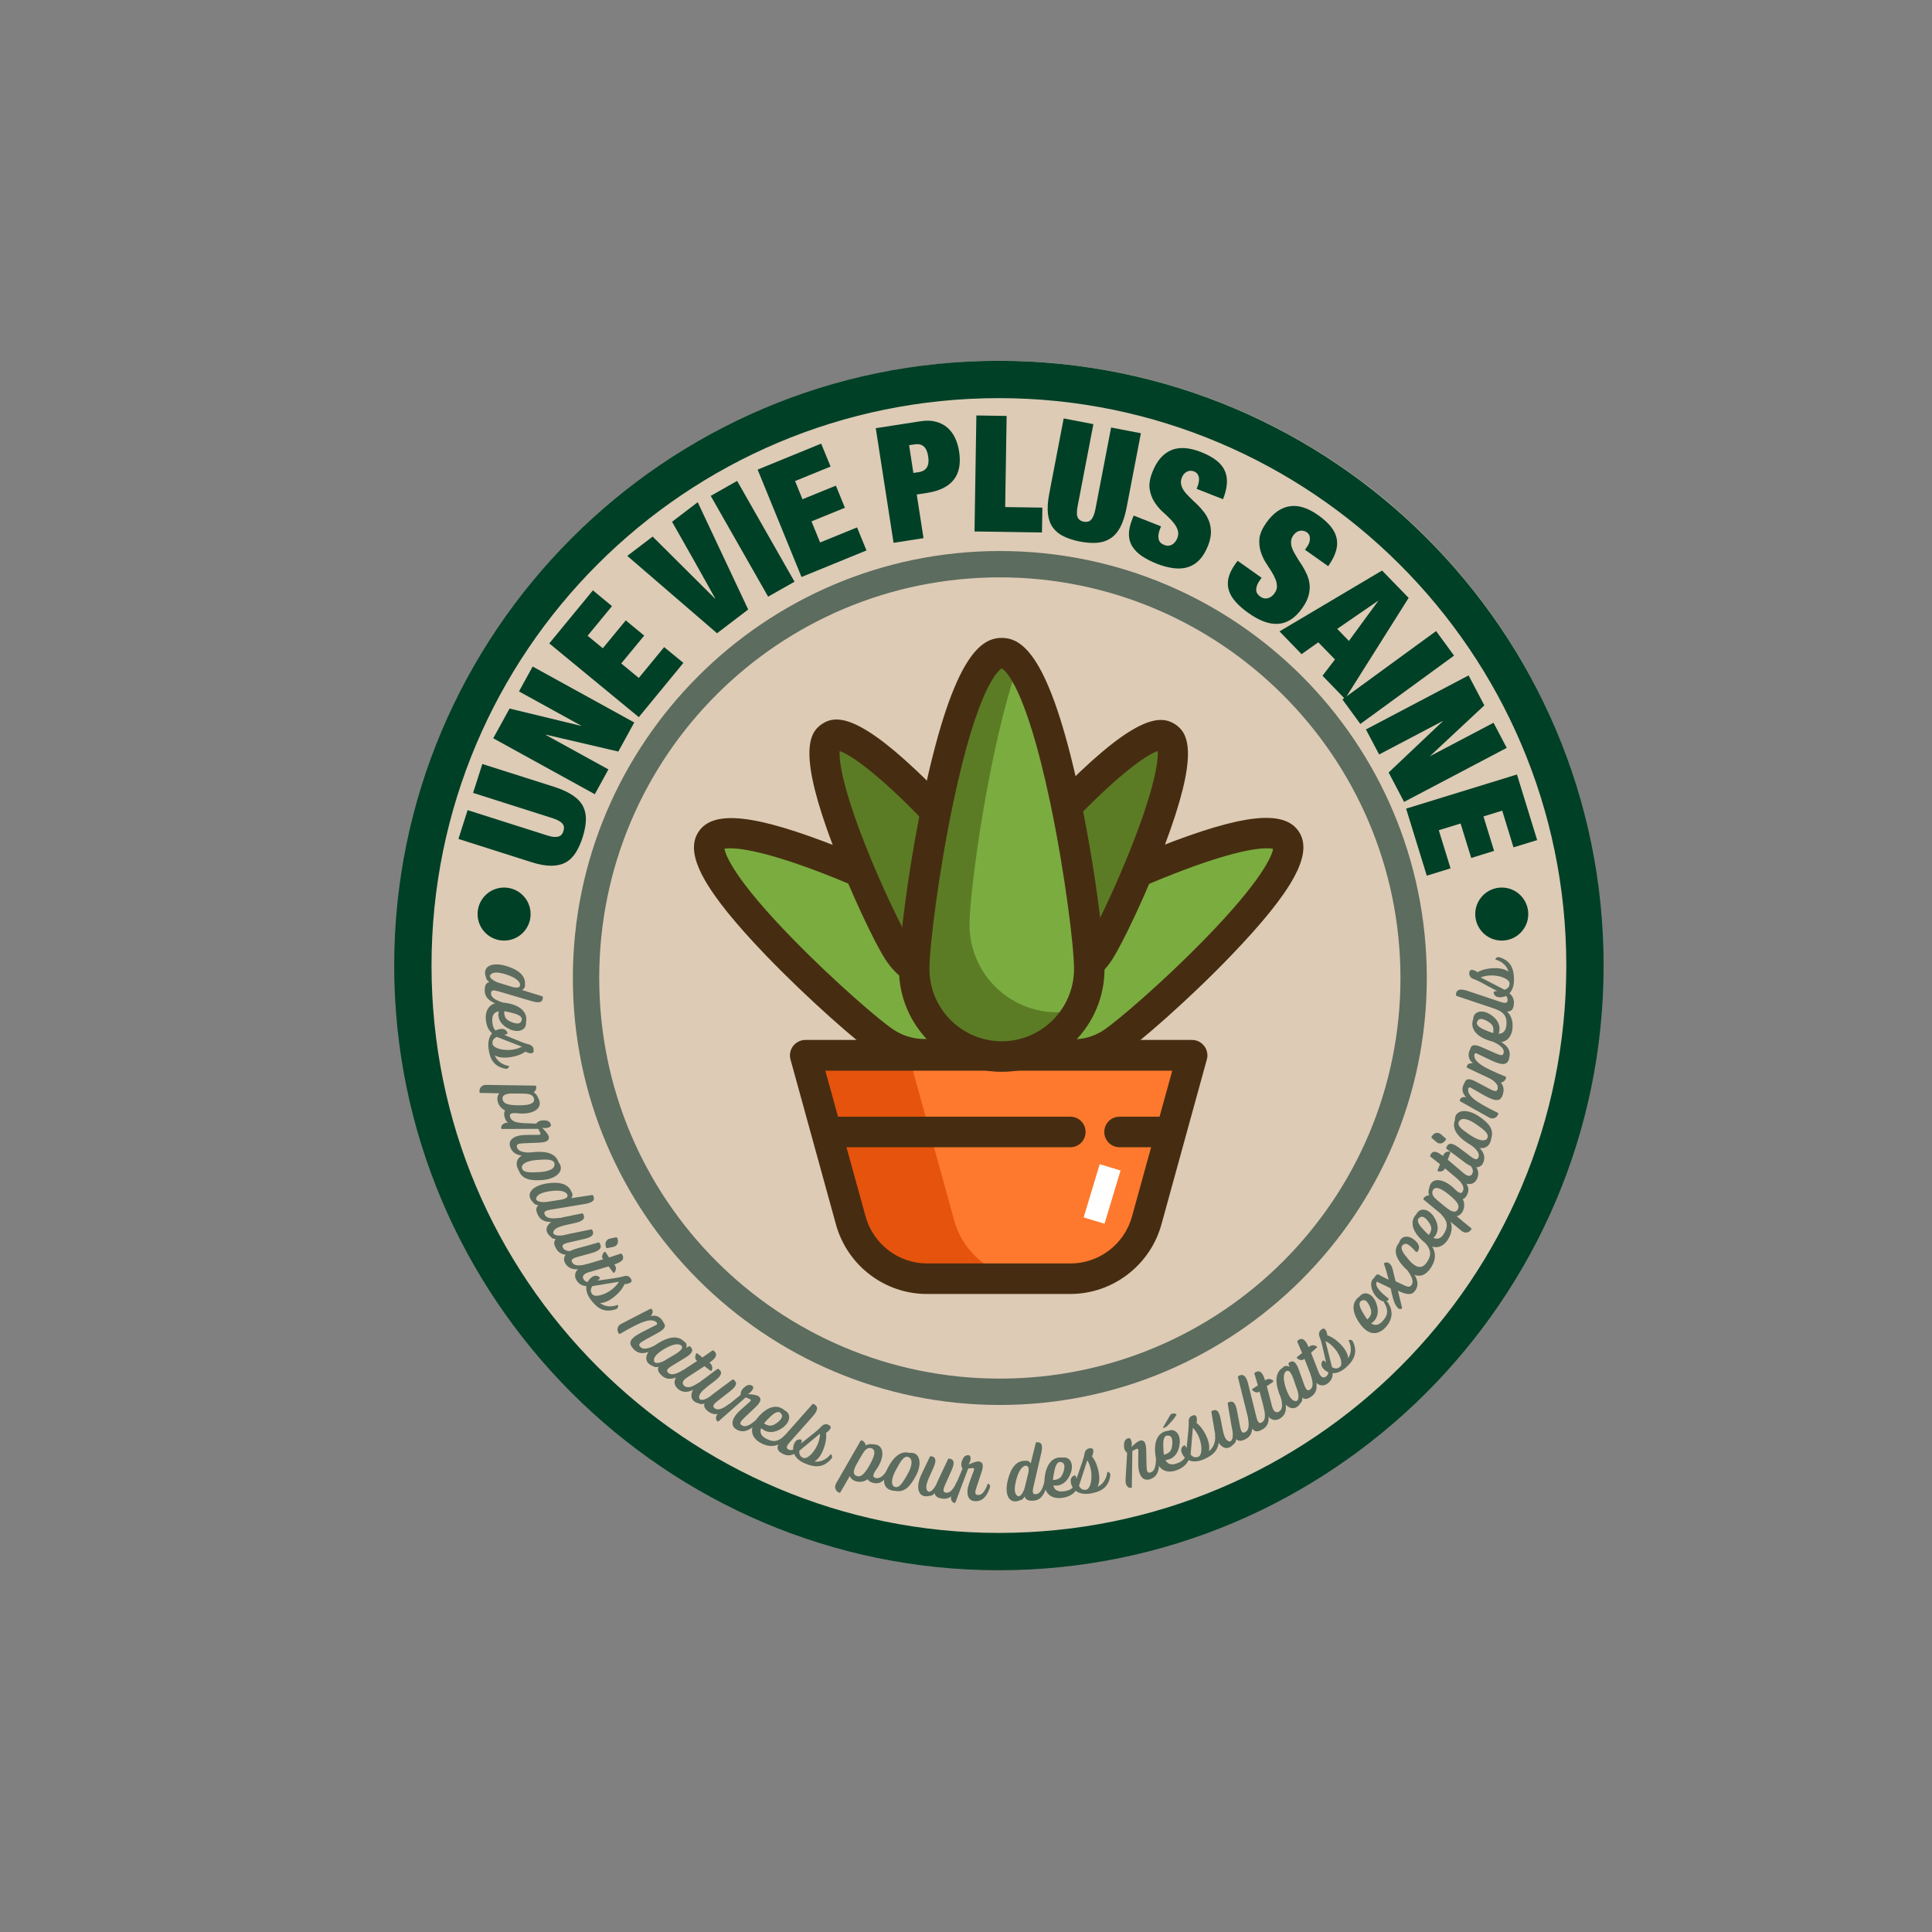 <svg xmlns="http://www.w3.org/2000/svg" xmlns:xlink="http://www.w3.org/1999/xlink" width="500" zoomAndPan="magnify" viewBox="0 0 375 375" height="500" preserveAspectRatio="xMidYMid meet" version="1.0"><rect x="0" y="0" width="375" height="375" fill="#808080" stroke="none"/><defs><g/><clipPath id="d3d9141eb1"><path d="M 77.137 70.035 L 311.137 70.035 L 311.137 304.035 L 77.137 304.035 Z M 77.137 70.035 " clip-rule="nonzero"/></clipPath><clipPath id="5ff26adf21"><path d="M 76.512 70.035 L 311.262 70.035 L 311.262 304.785 L 76.512 304.785 Z M 76.512 70.035 " clip-rule="nonzero"/></clipPath><clipPath id="cb1a097cc9"><path d="M 153 201 L 235 201 L 235 251.238 L 153 251.238 Z M 153 201 " clip-rule="nonzero"/></clipPath><clipPath id="47ebb43b91"><path d="M 174 123.738 L 215 123.738 L 215 209 L 174 209 Z M 174 123.738 " clip-rule="nonzero"/></clipPath><clipPath id="824ff0c9ea"><path d="M 111.191 106.953 L 276.941 106.953 L 276.941 272.703 L 111.191 272.703 Z M 111.191 106.953 " clip-rule="nonzero"/></clipPath><clipPath id="c4da40d449"><path d="M 92.699 172.273 L 102.992 172.273 L 102.992 182.566 L 92.699 182.566 Z M 92.699 172.273 " clip-rule="nonzero"/></clipPath><clipPath id="9604f1e192"><path d="M 97.844 172.273 C 95 172.273 92.699 174.578 92.699 177.422 C 92.699 180.262 95 182.566 97.844 182.566 C 100.688 182.566 102.992 180.262 102.992 177.422 C 102.992 174.578 100.688 172.273 97.844 172.273 " clip-rule="nonzero"/></clipPath><clipPath id="279e638e73"><path d="M 286.344 172.273 L 296.637 172.273 L 296.637 182.566 L 286.344 182.566 Z M 286.344 172.273 " clip-rule="nonzero"/></clipPath><clipPath id="18e81147c5"><path d="M 291.492 172.273 C 288.648 172.273 286.344 174.578 286.344 177.422 C 286.344 180.262 288.648 182.566 291.492 182.566 C 294.332 182.566 296.637 180.262 296.637 177.422 C 296.637 174.578 294.332 172.273 291.492 172.273 " clip-rule="nonzero"/></clipPath></defs><g clip-path="url(#d3d9141eb1)"><path fill="#ddcbb5" d="M 311.137 187.035 C 311.137 188.949 311.09 190.863 310.996 192.773 C 310.902 194.688 310.762 196.598 310.574 198.5 C 310.387 200.406 310.152 202.309 309.871 204.199 C 309.59 206.094 309.262 207.98 308.887 209.859 C 308.516 211.738 308.094 213.605 307.629 215.461 C 307.164 217.32 306.652 219.164 306.098 220.996 C 305.543 222.828 304.941 224.648 304.297 226.449 C 303.652 228.254 302.965 230.039 302.23 231.809 C 301.496 233.578 300.723 235.328 299.902 237.059 C 299.086 238.789 298.223 240.5 297.32 242.188 C 296.418 243.875 295.477 245.543 294.492 247.184 C 293.508 248.824 292.48 250.441 291.418 252.035 C 290.355 253.629 289.254 255.191 288.113 256.73 C 286.973 258.27 285.793 259.777 284.578 261.258 C 283.363 262.738 282.113 264.188 280.828 265.605 C 279.543 267.023 278.223 268.41 276.867 269.766 C 275.516 271.117 274.129 272.438 272.707 273.727 C 271.289 275.012 269.84 276.262 268.359 277.477 C 266.879 278.691 265.371 279.867 263.832 281.008 C 262.297 282.148 260.73 283.25 259.137 284.316 C 257.547 285.379 255.93 286.402 254.285 287.387 C 252.645 288.371 250.977 289.316 249.289 290.219 C 247.602 291.121 245.891 291.98 244.16 292.801 C 242.43 293.617 240.68 294.395 238.91 295.129 C 237.141 295.859 235.355 296.551 233.551 297.195 C 231.75 297.84 229.934 298.441 228.098 298.996 C 226.266 299.551 224.422 300.062 222.566 300.527 C 220.707 300.992 218.84 301.41 216.961 301.785 C 215.082 302.16 213.199 302.484 211.305 302.766 C 209.41 303.047 207.512 303.281 205.605 303.469 C 203.699 303.656 201.789 303.797 199.879 303.895 C 197.965 303.988 196.051 304.035 194.137 304.035 C 192.223 304.035 190.309 303.988 188.395 303.895 C 186.484 303.797 184.574 303.656 182.668 303.469 C 180.762 303.281 178.863 303.047 176.969 302.766 C 175.074 302.484 173.188 302.16 171.312 301.785 C 169.434 301.41 167.566 300.992 165.707 300.527 C 163.852 300.062 162.004 299.551 160.172 298.996 C 158.34 298.441 156.523 297.84 154.719 297.195 C 152.918 296.551 151.133 295.859 149.363 295.129 C 147.594 294.395 145.844 293.617 144.113 292.801 C 142.383 291.98 140.672 291.121 138.984 290.219 C 137.293 289.316 135.629 288.371 133.984 287.387 C 132.344 286.402 130.727 285.379 129.133 284.316 C 127.543 283.25 125.977 282.148 124.441 281.008 C 122.902 279.867 121.391 278.691 119.914 277.477 C 118.434 276.262 116.984 275.012 115.562 273.727 C 114.145 272.438 112.758 271.117 111.406 269.766 C 110.051 268.41 108.73 267.023 107.445 265.605 C 106.16 264.188 104.91 262.738 103.695 261.258 C 102.48 259.777 101.301 258.27 100.16 256.73 C 99.02 255.191 97.918 253.629 96.855 252.035 C 95.789 250.441 94.766 248.824 93.781 247.184 C 92.797 245.543 91.855 243.875 90.953 242.188 C 90.051 240.5 89.188 238.789 88.371 237.059 C 87.551 235.328 86.773 233.578 86.043 231.809 C 85.309 230.039 84.621 228.254 83.977 226.449 C 83.332 224.648 82.73 222.828 82.176 220.996 C 81.617 219.164 81.109 217.32 80.645 215.461 C 80.176 213.605 79.758 211.738 79.383 209.859 C 79.012 207.98 78.684 206.094 78.402 204.199 C 78.121 202.309 77.887 200.406 77.699 198.5 C 77.512 196.598 77.371 194.688 77.277 192.773 C 77.184 190.863 77.137 188.949 77.137 187.035 C 77.137 185.117 77.184 183.207 77.277 181.293 C 77.371 179.379 77.512 177.473 77.699 175.566 C 77.887 173.66 78.121 171.762 78.402 169.867 C 78.684 167.973 79.012 166.086 79.383 164.207 C 79.758 162.328 80.176 160.461 80.645 158.605 C 81.109 156.746 81.617 154.902 82.176 153.07 C 82.73 151.238 83.332 149.422 83.977 147.617 C 84.621 145.816 85.309 144.027 86.043 142.258 C 86.773 140.492 87.551 138.742 88.371 137.008 C 89.188 135.277 90.051 133.57 90.953 131.879 C 91.855 130.191 92.797 128.527 93.781 126.883 C 94.766 125.242 95.789 123.625 96.855 122.031 C 97.918 120.441 99.02 118.875 100.16 117.336 C 101.301 115.797 102.48 114.289 103.695 112.809 C 104.91 111.328 106.16 109.879 107.445 108.461 C 108.73 107.043 110.051 105.656 111.406 104.301 C 112.758 102.949 114.145 101.629 115.562 100.344 C 116.984 99.055 118.434 97.805 119.914 96.59 C 121.391 95.375 122.902 94.199 124.441 93.059 C 125.977 91.918 127.543 90.816 129.133 89.75 C 130.727 88.688 132.344 87.664 133.984 86.68 C 135.629 85.695 137.293 84.75 138.984 83.848 C 140.672 82.945 142.383 82.086 144.113 81.266 C 145.844 80.449 147.594 79.672 149.363 78.941 C 151.133 78.207 152.918 77.52 154.719 76.871 C 156.523 76.227 158.34 75.629 160.172 75.07 C 162.004 74.516 163.852 74.004 165.707 73.539 C 167.566 73.074 169.434 72.656 171.312 72.281 C 173.188 71.906 175.074 71.582 176.969 71.301 C 178.863 71.02 180.762 70.785 182.668 70.598 C 184.574 70.41 186.484 70.27 188.395 70.176 C 190.309 70.082 192.223 70.035 194.137 70.035 C 196.051 70.035 197.965 70.082 199.879 70.176 C 201.789 70.27 203.699 70.41 205.605 70.598 C 207.512 70.785 209.41 71.02 211.305 71.301 C 213.199 71.582 215.082 71.906 216.961 72.281 C 218.84 72.656 220.707 73.074 222.566 73.539 C 224.422 74.004 226.266 74.516 228.098 75.07 C 229.934 75.629 231.75 76.227 233.551 76.871 C 235.355 77.52 237.141 78.207 238.91 78.941 C 240.68 79.672 242.43 80.449 244.16 81.266 C 245.891 82.086 247.602 82.945 249.289 83.848 C 250.977 84.75 252.645 85.695 254.285 86.68 C 255.93 87.664 257.547 88.688 259.137 89.75 C 260.73 90.816 262.297 91.918 263.832 93.059 C 265.371 94.199 266.879 95.375 268.359 96.59 C 269.84 97.805 271.289 99.055 272.707 100.344 C 274.129 101.629 275.516 102.949 276.867 104.301 C 278.223 105.656 279.543 107.043 280.828 108.461 C 282.113 109.879 283.363 111.328 284.578 112.809 C 285.793 114.289 286.973 115.797 288.113 117.336 C 289.254 118.875 290.355 120.441 291.418 122.031 C 292.48 123.625 293.508 125.242 294.492 126.883 C 295.477 128.527 296.418 130.191 297.32 131.879 C 298.223 133.57 299.086 135.277 299.902 137.008 C 300.723 138.742 301.496 140.492 302.23 142.258 C 302.965 144.027 303.652 145.816 304.297 147.617 C 304.941 149.422 305.543 151.238 306.098 153.07 C 306.652 154.902 307.164 156.746 307.629 158.605 C 308.094 160.461 308.516 162.328 308.887 164.207 C 309.262 166.086 309.59 167.973 309.871 169.867 C 310.152 171.762 310.387 173.66 310.574 175.566 C 310.762 177.473 310.902 179.379 310.996 181.293 C 311.09 183.207 311.137 185.117 311.137 187.035 Z M 311.137 187.035 " fill-opacity="1" fill-rule="nonzero"/></g><g clip-path="url(#5ff26adf21)"><path fill="#004027" d="M 193.887 304.785 C 129.039 304.785 76.512 251.891 76.512 187.41 C 76.512 122.926 129.039 70.035 193.887 70.035 C 258.734 70.035 311.262 122.562 311.262 187.41 C 311.262 252.254 258.371 304.785 193.887 304.785 Z M 193.887 77.277 C 133.027 77.277 83.758 126.547 83.758 187.41 C 83.758 248.27 133.027 297.539 193.887 297.539 C 254.746 297.539 304.016 248.27 304.016 187.41 C 304.016 126.547 254.387 77.277 193.887 77.277 Z M 193.887 77.277 " fill-opacity="1" fill-rule="nonzero"/></g><path fill="#7bac40" d="M 187.121 179.297 C 193.461 183.574 195.152 192.164 190.926 198.512 C 186.656 204.859 178.074 206.551 171.734 202.32 C 165.395 198.047 133.773 169.352 138.004 163.004 C 142.23 156.656 180.781 175.023 187.121 179.297 Z M 187.121 179.297 " fill-opacity="1" fill-rule="nonzero"/><path fill="#462d11" d="M 179.387 207.652 C 176.09 207.652 172.875 206.68 170.086 204.816 C 166.789 202.617 157.109 194.195 148.781 185.562 C 136.648 172.949 132.719 165.715 135.594 161.438 C 138.469 157.121 146.625 158.055 162.898 164.484 C 174.059 168.887 185.516 174.684 188.812 176.887 C 192.531 179.383 195.07 183.191 195.957 187.594 C 196.844 191.996 195.914 196.48 193.422 200.203 C 190.926 203.93 187.121 206.469 182.727 207.355 C 181.586 207.527 180.484 207.652 179.387 207.652 Z M 140.621 164.738 C 140.836 165.969 142.484 170.621 154.148 182.516 C 161.887 190.43 170.594 197.961 173.383 199.824 C 175.793 201.434 178.711 202.023 181.543 201.473 C 184.375 200.926 186.867 199.273 188.473 196.859 C 190.082 194.449 190.672 191.527 190.125 188.691 C 189.574 185.859 187.926 183.359 185.516 181.754 C 182.727 179.848 172.496 174.684 162.223 170.496 C 146.754 164.273 141.805 164.527 140.621 164.738 Z M 140.621 164.738 " fill-opacity="1" fill-rule="nonzero"/><path fill="#5b7c25" d="M 193.887 171.891 C 197.395 177.309 195.871 184.547 190.461 188.059 C 185.051 191.57 177.82 190.047 174.312 184.629 C 170.805 179.215 155.758 146.5 161.168 142.988 C 166.578 139.473 190.375 166.516 193.887 171.891 Z M 193.887 171.891 " fill-opacity="1" fill-rule="nonzero"/><path fill="#462d11" d="M 184.121 192.926 C 183.105 192.926 182.09 192.797 181.078 192.586 C 177.273 191.781 173.977 189.539 171.863 186.238 C 169.789 183.066 165.098 173.203 161.676 164.148 C 154.996 146.457 156.855 142.266 159.602 140.488 C 162.352 138.711 166.914 138.672 180.359 151.957 C 187.207 158.773 194.309 167.066 196.379 170.242 C 198.492 173.5 199.254 177.438 198.41 181.246 C 197.562 185.055 195.363 188.355 192.066 190.469 C 189.656 192.121 186.91 192.926 184.121 192.926 Z M 162.984 145.781 C 162.816 147.684 163.617 152.973 167.805 163.641 C 171.145 172.188 175.328 180.695 176.809 183.023 C 178.074 184.969 180.02 186.324 182.305 186.789 C 184.586 187.254 186.91 186.832 188.855 185.562 C 190.801 184.293 192.152 182.344 192.617 180.059 C 193.082 177.773 192.66 175.445 191.391 173.5 C 189.871 171.172 183.824 163.938 177.355 157.375 C 169.324 149.293 164.762 146.371 162.984 145.781 Z M 162.984 145.781 " fill-opacity="1" fill-rule="nonzero"/><path fill="#7bac40" d="M 200.562 179.297 C 194.223 183.574 192.531 192.164 196.758 198.512 C 201.027 204.859 209.609 206.551 215.949 202.32 C 222.293 198.047 253.91 169.352 249.684 163.004 C 245.414 156.656 206.906 175.023 200.562 179.297 Z M 200.562 179.297 " fill-opacity="1" fill-rule="nonzero"/><path fill="#462d11" d="M 208.258 207.609 C 202.848 207.609 197.52 204.988 194.266 200.164 C 191.773 196.438 190.883 191.953 191.73 187.551 C 192.617 183.148 195.109 179.34 198.875 176.844 C 202.172 174.645 213.625 168.844 224.785 164.445 C 241.062 158.012 249.219 157.078 252.094 161.395 C 254.969 165.715 251.035 172.906 238.906 185.52 C 230.578 194.195 220.855 202.574 217.602 204.773 C 214.727 206.723 211.512 207.609 208.258 207.609 Z M 245.879 164.656 C 243.512 164.656 237.934 165.5 225.504 170.539 C 215.234 174.684 205.004 179.891 202.211 181.793 C 199.805 183.402 198.156 185.898 197.605 188.734 C 197.055 191.57 197.605 194.492 199.254 196.902 C 202.594 201.898 209.355 203.25 214.344 199.867 C 217.133 197.961 225.844 190.469 233.578 182.559 C 245.203 170.664 246.895 166.008 247.105 164.781 C 246.852 164.699 246.473 164.656 245.879 164.656 Z M 200.562 179.297 Z M 200.562 179.297 " fill-opacity="1" fill-rule="nonzero"/><path fill="#5b7c25" d="M 193.801 171.891 C 190.293 177.309 191.812 184.547 197.227 188.059 C 202.637 191.57 209.863 190.047 213.371 184.629 C 216.883 179.215 231.93 146.5 226.52 142.988 C 221.109 139.473 197.309 166.516 193.801 171.891 Z M 193.801 171.891 " fill-opacity="1" fill-rule="nonzero"/><path fill="#462d11" d="M 203.566 192.926 C 200.777 192.926 198.027 192.121 195.617 190.555 C 192.363 188.438 190.082 185.137 189.277 181.328 C 188.473 177.52 189.191 173.586 191.309 170.324 C 193.379 167.152 200.48 158.816 207.328 152.043 C 220.727 138.754 225.336 138.797 228.082 140.574 C 230.832 142.352 232.691 146.543 226.012 164.23 C 222.586 173.289 217.895 183.148 215.824 186.324 C 213.711 189.582 210.414 191.867 206.609 192.672 C 205.594 192.797 204.578 192.926 203.566 192.926 Z M 224.703 145.781 C 222.926 146.371 218.359 149.293 210.328 157.418 C 203.863 163.938 197.816 171.215 196.293 173.543 C 195.027 175.488 194.605 177.816 195.07 180.102 C 195.535 182.387 196.887 184.336 198.832 185.605 C 200.777 186.875 203.102 187.297 205.383 186.832 C 207.664 186.367 209.609 185.012 210.879 183.066 C 212.398 180.738 216.543 172.273 219.883 163.68 C 224.066 152.973 224.871 147.641 224.703 145.781 Z M 193.801 171.891 Z M 193.801 171.891 " fill-opacity="1" fill-rule="nonzero"/><path fill="#fe792d" d="M 207.75 248.195 L 179.895 248.195 C 173.004 248.195 166.957 243.582 165.098 236.938 L 156.262 204.859 L 231.34 204.859 L 222.504 236.938 C 220.688 243.582 214.641 248.195 207.75 248.195 Z M 207.75 248.195 " fill-opacity="1" fill-rule="nonzero"/><path fill="#e5530d" d="M 185.219 236.938 L 176.383 204.859 L 156.305 204.859 L 165.141 236.938 C 166.957 243.582 173.004 248.195 179.938 248.195 L 200.016 248.195 C 193.125 248.195 187.078 243.582 185.219 236.938 Z M 185.219 236.938 " fill-opacity="1" fill-rule="nonzero"/><g clip-path="url(#cb1a097cc9)"><path fill="#462d11" d="M 207.75 251.16 L 179.895 251.16 C 171.691 251.16 164.465 245.613 162.266 237.699 L 153.43 205.621 C 153.176 204.734 153.391 203.758 153.938 203.039 C 154.488 202.32 155.375 201.855 156.305 201.855 L 231.379 201.855 C 232.309 201.855 233.156 202.277 233.746 203.039 C 234.297 203.758 234.508 204.734 234.254 205.621 L 225.422 237.699 C 223.223 245.613 215.949 251.16 207.75 251.16 Z M 160.195 207.82 L 168.016 236.133 C 169.496 241.469 174.398 245.234 179.938 245.234 L 207.793 245.234 C 213.332 245.234 218.234 241.508 219.715 236.133 L 227.535 207.82 Z M 160.195 207.82 " fill-opacity="1" fill-rule="nonzero"/></g><path fill="#462d11" d="M 207.75 222.676 L 161.168 222.676 C 159.52 222.676 158.207 221.363 158.207 219.715 C 158.207 218.062 159.52 216.75 161.168 216.75 L 207.75 216.75 C 209.398 216.75 210.711 218.062 210.711 219.715 C 210.711 221.363 209.398 222.676 207.75 222.676 Z M 207.75 222.676 " fill-opacity="1" fill-rule="nonzero"/><path fill="#462d11" d="M 227.07 222.676 L 217.305 222.676 C 215.656 222.676 214.344 221.363 214.344 219.715 C 214.344 218.062 215.656 216.75 217.305 216.75 L 227.07 216.75 C 228.719 216.75 230.027 218.062 230.027 219.715 C 230.027 221.363 228.676 222.676 227.07 222.676 Z M 227.07 222.676 " fill-opacity="1" fill-rule="nonzero"/><path fill="#ffffff" d="M 210.34 236.301 L 213.453 225.969 L 217.5 227.191 L 214.387 237.523 Z M 210.34 236.301 " fill-opacity="1" fill-rule="nonzero"/><path fill="#7bac40" d="M 211.43 188.059 C 211.43 197.453 203.82 205.07 194.434 205.07 C 185.051 205.07 177.441 197.453 177.441 188.059 C 177.441 178.664 185.051 126.734 194.434 126.734 C 203.82 126.734 211.43 178.664 211.43 188.059 Z M 211.43 188.059 " fill-opacity="1" fill-rule="nonzero"/><path fill="#5b7c25" d="M 205.172 196.48 C 195.789 196.48 188.18 188.863 188.18 179.469 C 188.18 172.781 192.066 144.426 197.691 128.766 C 196.633 127.496 195.574 126.734 194.477 126.734 C 185.094 126.734 177.484 178.664 177.484 188.059 C 177.484 197.453 185.094 205.07 194.477 205.07 C 201.027 205.07 206.695 201.348 209.527 195.93 C 208.129 196.312 206.695 196.48 205.172 196.48 Z M 205.172 196.48 " fill-opacity="1" fill-rule="nonzero"/><g clip-path="url(#47ebb43b91)"><path fill="#462d11" d="M 194.434 208.035 C 183.445 208.035 174.484 199.062 174.484 188.059 C 174.484 183.234 176.383 167.617 179.512 153.27 C 185.176 127.16 190.461 123.816 194.434 123.816 C 198.41 123.816 203.648 127.16 209.355 153.27 C 212.484 167.66 214.387 183.234 214.387 188.059 C 214.387 199.062 205.469 208.035 194.434 208.035 Z M 194.434 129.742 C 193.844 130.078 189.828 133.082 185.051 155.684 C 182.176 169.309 180.402 183.742 180.402 188.059 C 180.402 195.805 186.699 202.109 194.434 202.109 C 202.172 202.109 208.469 195.805 208.469 188.059 C 208.469 183.742 206.695 169.309 203.82 155.684 C 199.043 133.082 195.07 130.078 194.434 129.742 Z M 194.391 129.699 Z M 194.391 129.699 " fill-opacity="1" fill-rule="nonzero"/></g><g clip-path="url(#824ff0c9ea)"><path fill="#5c6c5e" d="M 194.066 272.703 C 148.281 272.703 111.191 235.355 111.191 189.828 C 111.191 144.297 148.281 106.953 194.066 106.953 C 239.855 106.953 276.941 144.043 276.941 189.828 C 276.941 235.613 239.598 272.703 194.066 272.703 Z M 194.066 112.066 C 151.094 112.066 116.309 146.855 116.309 189.828 C 116.309 232.801 151.094 267.586 194.066 267.586 C 237.039 267.586 271.828 232.801 271.828 189.828 C 271.828 146.855 236.785 112.066 194.066 112.066 Z M 194.066 112.066 " fill-opacity="1" fill-rule="nonzero"/></g><g clip-path="url(#c4da40d449)"><g clip-path="url(#9604f1e192)"><path fill="#004027" d="M 92.699 172.273 L 102.992 172.273 L 102.992 182.566 L 92.699 182.566 Z M 92.699 172.273 " fill-opacity="1" fill-rule="nonzero"/></g></g><g fill="#004027" fill-opacity="1"><g transform="translate(110.045, 170.9)"><g><path d="M -3.812 -8.734 C -3.289 -8.566 -2.848 -8.473 -2.484 -8.453 C -2.129 -8.43 -1.832 -8.461 -1.594 -8.547 C -1.352 -8.629 -1.16 -8.758 -1.016 -8.938 C -0.867 -9.113 -0.758 -9.328 -0.688 -9.578 C -0.602 -9.828 -0.566 -10.066 -0.578 -10.297 C -0.586 -10.535 -0.672 -10.758 -0.828 -10.969 C -0.984 -11.176 -1.211 -11.367 -1.516 -11.547 C -1.828 -11.734 -2.238 -11.91 -2.75 -12.078 L -18.219 -17 L -16.422 -22.609 L -2.375 -18.141 C -0.852 -17.641 0.352 -17.07 1.25 -16.438 C 2.145 -15.812 2.785 -15.098 3.172 -14.297 C 3.555 -13.492 3.723 -12.602 3.672 -11.625 C 3.629 -10.645 3.422 -9.566 3.047 -8.391 C 2.672 -7.211 2.219 -6.207 1.688 -5.375 C 1.156 -4.539 0.5 -3.91 -0.281 -3.484 C -1.062 -3.066 -2 -2.859 -3.094 -2.859 C -4.188 -2.859 -5.492 -3.102 -7.016 -3.594 L -21.062 -8.062 L -19.281 -13.656 Z M -3.812 -8.734 "/></g></g></g><g fill="#004027" fill-opacity="1"><g transform="translate(114.703, 155.516)"><g><path d="M -15.797 -17.984 L -1.844 -14.609 L -1.828 -14.625 L -13.969 -21.312 L -11.312 -26.141 L 8.406 -15.281 L 5.312 -9.641 L -8.766 -12.922 L -8.781 -12.875 L 3.391 -6.172 L 0.75 -1.359 L -18.969 -12.219 Z M -15.797 -17.984 "/></g></g></g><g fill="#004027" fill-opacity="1"><g transform="translate(123.005, 140.386)"><g><path d="M -7.922 -25.797 L -4.219 -22.734 L -8.953 -16.984 L -6 -14.562 L -1.547 -19.969 L 2.031 -17.016 L -2.422 -11.609 L 0.984 -8.797 L 5.906 -14.781 L 9.641 -11.719 L 0.984 -1.188 L -16.391 -15.5 Z M -7.922 -25.797 "/></g></g></g><g fill="#004027" fill-opacity="1"><g transform="translate(132.724, 128.962)"><g/></g></g><g fill="#004027" fill-opacity="1"><g transform="translate(135.552, 125.681)"><g><path d="M -8.875 -21.531 L 3.25 -9.469 L 3.281 -9.5 C 1.926 -11.945 0.535 -14.438 -0.891 -16.969 C -2.328 -19.5 -3.734 -21.977 -5.109 -24.406 L -0.125 -28.203 L 9.672 -7.375 L 3.625 -2.766 L -13.797 -17.781 Z M -8.875 -21.531 "/></g></g></g><g fill="#004027" fill-opacity="1"><g transform="translate(147.952, 116.468)"><g><path d="M -4.875 -23.125 L 6.266 -3.562 L 1.141 -0.656 L -10 -20.219 Z M -4.875 -23.125 "/></g></g></g><g fill="#004027" fill-opacity="1"><g transform="translate(154.136, 112.573)"><g><path d="M 5.25 -26.469 L 7.078 -22.016 L 0.188 -19.203 L 1.625 -15.672 L 8.109 -18.312 L 9.859 -14.016 L 3.375 -11.375 L 5.047 -7.281 L 12.219 -10.203 L 14.047 -5.734 L 1.438 -0.578 L -7.078 -21.422 Z M 5.25 -26.469 "/></g></g></g><g fill="#004027" fill-opacity="1"><g transform="translate(168.112, 107.129)"><g/></g></g><g fill="#004027" fill-opacity="1"><g transform="translate(172.127, 105.563)"><g><path d="M 6.219 -13.922 C 6.945 -14.035 7.469 -14.344 7.781 -14.844 C 8.094 -15.344 8.176 -16.062 8.031 -17 C 7.758 -18.781 6.879 -19.551 5.391 -19.312 L 4.328 -19.156 L 5.156 -13.766 Z M 6.547 -23.797 C 7.648 -23.973 8.629 -23.945 9.484 -23.719 C 10.348 -23.5 11.094 -23.125 11.719 -22.594 C 12.344 -22.062 12.848 -21.395 13.234 -20.594 C 13.617 -19.801 13.883 -18.922 14.031 -17.953 C 14.395 -15.617 14.051 -13.785 13 -12.453 C 11.945 -11.117 10.223 -10.266 7.828 -9.891 L 5.812 -9.578 L 7.125 -1.109 L 1.312 -0.203 L -2.141 -22.453 Z M 6.547 -23.797 "/></g></g></g><g fill="#004027" fill-opacity="1"><g transform="translate(187.606, 103.124)"><g><path d="M 7.781 -22.391 L 7.5 -4.703 L 14.719 -4.594 L 14.641 0.234 L 1.547 0.031 L 1.906 -22.484 Z M 7.781 -22.391 "/></g></g></g><g fill="#004027" fill-opacity="1"><g transform="translate(200.93, 103.076)"><g><path d="M 8.234 -4.812 C 8.129 -4.27 8.082 -3.816 8.094 -3.453 C 8.102 -3.098 8.164 -2.805 8.281 -2.578 C 8.406 -2.359 8.562 -2.188 8.75 -2.062 C 8.945 -1.945 9.176 -1.863 9.438 -1.812 C 9.688 -1.77 9.926 -1.77 10.156 -1.812 C 10.395 -1.852 10.602 -1.957 10.781 -2.125 C 10.969 -2.289 11.133 -2.539 11.281 -2.875 C 11.438 -3.207 11.566 -3.633 11.672 -4.156 L 14.734 -20.094 L 20.516 -18.984 L 17.734 -4.5 C 17.422 -2.926 17.004 -1.656 16.484 -0.688 C 15.961 0.27 15.32 0.984 14.562 1.453 C 13.812 1.93 12.953 2.207 11.984 2.281 C 11.016 2.352 9.922 2.273 8.703 2.047 C 7.484 1.805 6.426 1.469 5.531 1.031 C 4.645 0.602 3.941 0.031 3.422 -0.688 C 2.91 -1.406 2.594 -2.305 2.469 -3.391 C 2.352 -4.484 2.445 -5.812 2.75 -7.375 L 5.531 -21.859 L 11.297 -20.75 Z M 8.234 -4.812 "/></g></g></g><g fill="#004027" fill-opacity="1"><g transform="translate(216.808, 105.991)"><g><path d="M 15.656 -11.625 C 15.77 -11.926 15.848 -12.227 15.891 -12.531 C 15.941 -12.832 15.941 -13.109 15.891 -13.359 C 15.836 -13.609 15.738 -13.828 15.594 -14.016 C 15.457 -14.211 15.254 -14.363 14.984 -14.469 C 14.703 -14.582 14.43 -14.629 14.172 -14.609 C 13.922 -14.586 13.691 -14.516 13.484 -14.391 C 13.285 -14.273 13.109 -14.125 12.953 -13.938 C 12.805 -13.75 12.688 -13.535 12.594 -13.297 C 12.457 -12.961 12.395 -12.633 12.406 -12.312 C 12.426 -12 12.5 -11.691 12.625 -11.391 C 12.758 -11.098 12.93 -10.812 13.141 -10.531 C 13.348 -10.258 13.582 -10 13.844 -9.75 C 13.863 -9.695 13.906 -9.648 13.969 -9.609 C 14.227 -9.348 14.5 -9.082 14.781 -8.812 C 15.07 -8.539 15.352 -8.273 15.625 -8.016 C 16.094 -7.547 16.531 -7.047 16.938 -6.516 C 17.344 -5.984 17.66 -5.395 17.891 -4.75 C 18.129 -4.113 18.242 -3.406 18.234 -2.625 C 18.223 -1.852 18.031 -0.988 17.656 -0.031 C 17.207 1.082 16.664 1.977 16.031 2.656 C 15.395 3.332 14.656 3.805 13.812 4.078 C 12.977 4.348 12.051 4.422 11.031 4.297 C 10.02 4.18 8.91 3.891 7.703 3.422 C 6.586 2.973 5.629 2.477 4.828 1.938 C 4.035 1.395 3.422 0.781 2.984 0.094 C 2.555 -0.582 2.332 -1.352 2.312 -2.219 C 2.301 -3.094 2.516 -4.082 2.953 -5.188 L 3.234 -5.922 L 8.547 -3.828 L 8.344 -3.312 C 8.176 -2.875 8.078 -2.484 8.047 -2.141 C 8.016 -1.805 8.035 -1.508 8.109 -1.25 C 8.18 -1 8.312 -0.785 8.5 -0.609 C 8.688 -0.441 8.91 -0.312 9.172 -0.219 C 9.453 -0.102 9.719 -0.051 9.969 -0.062 C 10.227 -0.082 10.469 -0.156 10.688 -0.281 C 10.914 -0.406 11.113 -0.578 11.281 -0.797 C 11.457 -1.016 11.598 -1.258 11.703 -1.531 C 11.898 -2.031 11.941 -2.5 11.828 -2.938 C 11.711 -3.383 11.504 -3.816 11.203 -4.234 C 10.898 -4.66 10.535 -5.078 10.109 -5.484 C 9.691 -5.898 9.254 -6.305 8.797 -6.703 C 8.18 -7.285 7.648 -7.938 7.203 -8.656 C 6.754 -9.383 6.461 -10.219 6.328 -11.156 C 6.211 -12.094 6.398 -13.176 6.891 -14.406 C 7.734 -16.539 8.941 -17.941 10.516 -18.609 C 12.086 -19.273 14.031 -19.148 16.344 -18.234 C 17.531 -17.766 18.504 -17.234 19.266 -16.641 C 20.023 -16.055 20.57 -15.395 20.906 -14.656 C 21.25 -13.914 21.391 -13.082 21.328 -12.156 C 21.273 -11.238 21.023 -10.219 20.578 -9.094 L 15.453 -11.109 Z M 15.656 -11.625 "/></g></g></g><g fill="#004027" fill-opacity="1"><g transform="translate(231.685, 112.167)"><g/></g></g><g fill="#004027" fill-opacity="1"><g transform="translate(235.66, 113.835)"><g><path d="M 17.969 -7.594 C 18.156 -7.852 18.305 -8.117 18.422 -8.391 C 18.535 -8.672 18.594 -8.941 18.594 -9.203 C 18.602 -9.461 18.566 -9.703 18.484 -9.922 C 18.398 -10.141 18.242 -10.332 18.016 -10.5 C 17.754 -10.676 17.492 -10.781 17.234 -10.812 C 16.984 -10.852 16.742 -10.844 16.516 -10.781 C 16.285 -10.719 16.07 -10.609 15.875 -10.453 C 15.688 -10.305 15.523 -10.133 15.391 -9.938 C 15.172 -9.633 15.031 -9.328 14.969 -9.016 C 14.914 -8.703 14.914 -8.383 14.969 -8.062 C 15.02 -7.75 15.117 -7.43 15.266 -7.109 C 15.41 -6.797 15.57 -6.488 15.75 -6.188 C 15.77 -6.133 15.805 -6.078 15.859 -6.016 C 16.035 -5.703 16.227 -5.379 16.438 -5.047 C 16.656 -4.723 16.867 -4.398 17.078 -4.078 C 17.43 -3.516 17.742 -2.926 18.016 -2.312 C 18.285 -1.695 18.457 -1.051 18.531 -0.375 C 18.602 0.301 18.535 1.016 18.328 1.766 C 18.129 2.516 17.734 3.312 17.141 4.156 C 16.453 5.133 15.719 5.879 14.938 6.391 C 14.156 6.898 13.328 7.188 12.453 7.25 C 11.578 7.312 10.656 7.164 9.688 6.812 C 8.727 6.457 7.723 5.906 6.672 5.156 C 5.68 4.457 4.863 3.75 4.219 3.031 C 3.57 2.312 3.125 1.566 2.875 0.797 C 2.625 0.035 2.594 -0.766 2.781 -1.609 C 2.969 -2.461 3.406 -3.375 4.094 -4.344 L 4.562 -4.984 L 9.219 -1.688 L 8.891 -1.234 C 8.617 -0.848 8.426 -0.492 8.312 -0.172 C 8.207 0.141 8.16 0.43 8.172 0.703 C 8.18 0.973 8.258 1.211 8.406 1.422 C 8.551 1.629 8.738 1.812 8.969 1.969 C 9.207 2.145 9.453 2.254 9.703 2.297 C 9.961 2.348 10.211 2.336 10.453 2.266 C 10.703 2.203 10.938 2.086 11.156 1.922 C 11.375 1.754 11.566 1.547 11.734 1.297 C 12.047 0.867 12.195 0.426 12.188 -0.031 C 12.188 -0.5 12.086 -0.973 11.891 -1.453 C 11.691 -1.93 11.438 -2.422 11.125 -2.922 C 10.812 -3.422 10.488 -3.922 10.156 -4.422 C 9.688 -5.129 9.32 -5.891 9.062 -6.703 C 8.801 -7.516 8.711 -8.395 8.797 -9.344 C 8.91 -10.258 9.348 -11.258 10.109 -12.344 C 11.43 -14.219 12.938 -15.289 14.625 -15.562 C 16.32 -15.844 18.188 -15.266 20.219 -13.828 C 21.258 -13.086 22.078 -12.344 22.672 -11.594 C 23.273 -10.844 23.648 -10.066 23.797 -9.266 C 23.953 -8.461 23.891 -7.625 23.609 -6.75 C 23.336 -5.875 22.848 -4.938 22.141 -3.938 L 17.641 -7.125 Z M 17.969 -7.594 "/></g></g></g><g fill="#004027" fill-opacity="1"><g transform="translate(248.462, 122.659)"><g><path d="M 19.047 -6.062 C 17.742 -5.164 16.414 -4.254 15.062 -3.328 C 13.719 -2.398 12.395 -1.488 11.094 -0.594 L 13.359 1.75 C 14.297 0.469 15.242 -0.828 16.203 -2.141 C 17.172 -3.453 18.125 -4.75 19.062 -6.031 Z M 24.953 -6.609 L 12.594 13 L 8.234 8.5 L 10.656 5.344 L 7.422 2.016 C 6.879 2.391 6.336 2.77 5.797 3.156 C 5.254 3.551 4.711 3.938 4.172 4.312 L -0.109 -0.109 L 19.797 -11.922 Z M 24.953 -6.609 "/></g></g></g><g fill="#004027" fill-opacity="1"><g transform="translate(259.793, 134.693)"><g><path d="M 22.438 -7.438 L 4.25 5.828 L 0.766 1.062 L 18.953 -12.203 Z M 22.438 -7.438 "/></g></g></g><g fill="#004027" fill-opacity="1"><g transform="translate(264.408, 140.209)"><g><path d="M 23.703 -3.297 L 13.203 6.5 L 13.219 6.531 L 25.484 0.078 L 28.047 4.953 L 8.125 15.438 L 5.125 9.734 L 15.609 -0.188 L 15.578 -0.234 L 3.281 6.234 L 0.719 1.375 L 20.641 -9.109 Z M 23.703 -3.297 "/></g></g></g><g fill="#004027" fill-opacity="1"><g transform="translate(272.47, 155.469)"><g><path d="M 25.891 7.594 L 21.297 9 L 19.109 1.875 L 15.469 3 L 17.531 9.688 L 13.094 11.062 L 11.031 4.375 L 6.797 5.672 L 9.078 13.078 L 4.469 14.5 L 0.453 1.484 L 21.969 -5.141 Z M 25.891 7.594 "/></g></g></g><g fill="#5c6c5e" fill-opacity="1"><g transform="translate(94.386, 186.807)"><g><path d="M 3.219 7.898 C 3.25 7.855 3.234 7.793 3.176 7.777 C 1.09 7.113 0.918 6.43 0.926 5.953 C 0.93 5.359 1.348 5.305 2.488 5.645 L 8.84 7.52 C 10.453 8 10.977 7.648 10.988 6.758 C 10.988 6.668 10.93 6.594 10.844 6.562 L 6.949 5.359 C 7.398 5.094 7.594 4.684 7.512 4.281 C 7.664 2.574 6.223 1.426 4.004 0.73 C 0.984 -0.211 -0.887 0.836 -0.035 2.957 C -0.055 3.238 0.211 3.539 0.609 3.812 C -0.078 3.953 -0.293 4.5 -0.301 5.418 C -0.32 6.891 0.77 7.66 2.457 8.23 C 2.77 8.324 3.008 8.223 3.219 7.898 Z M 0.727 2.551 C 1.125 1.738 2.371 1.871 3.805 2.32 C 5.672 2.906 6.566 3.688 6.559 4.359 C 6.555 4.906 6.016 4.988 5.145 4.785 L 3.293 4.215 C 3.086 4.152 2.895 4.09 2.715 4.043 C 1.605 3.75 0.586 3.066 0.727 2.551 Z M 0.727 2.551 "/></g></g></g><g fill="#5c6c5e" fill-opacity="1"><g transform="translate(94.325, 194.267)"><g><path d="M 3.715 6.777 C 3.742 6.73 3.723 6.672 3.648 6.66 C 1.539 6.191 1.289 5 1.227 3.93 C 1.172 2.969 1.453 2.191 2.484 2.012 C 2.461 2.117 2.453 2.238 2.43 2.371 C 2.289 3.543 2.961 4.812 4.73 5.559 C 6.41 6.262 7.918 5.609 7.773 4.129 C 8.082 2.562 7.16 1.07 4.375 0.488 C 0.156 -0.395 -0.098 2.43 -0.035 3.484 C 0.094 5.648 1.258 6.758 2.98 7.164 C 3.297 7.234 3.527 7.117 3.715 6.777 Z M 6.977 3.52 C 6.84 4.449 6.281 4.574 5.141 4.191 C 4.074 3.766 3.52 3.426 3.539 2.012 C 3.781 2.039 4.035 2.086 4.309 2.145 C 5.953 2.523 6.863 2.844 6.977 3.52 Z M 6.977 3.52 "/></g></g></g><g fill="#5c6c5e" fill-opacity="1"><g transform="translate(94.719, 200.817)"><g><path d="M 4.102 6.199 C 4.125 6.152 4.105 6.094 4.043 6.09 C 2.465 5.805 1.633 4.859 1.32 4.027 C 1.801 4.297 2.488 4.527 3.707 4.453 C 4.613 4.387 6.195 4.102 7.277 3.293 C 7.633 3.504 7.973 3.598 8.273 3.621 C 8.805 3.66 8.914 3.332 8.852 2.832 C 8.785 2.301 8.375 1.992 7.805 1.867 C 7.098 1.715 5.941 1.215 3.102 0.035 C 3.262 0 3.426 -0.02 3.586 -0.055 C 3.719 -0.082 3.809 -0.199 3.777 -0.316 C 3.625 -0.82 3.223 -1.191 2.441 -1.094 C 0.848 -0.898 -0.168 0.469 0.105 2.68 C 0.344 4.598 1 6.164 3.391 6.633 C 3.711 6.684 3.938 6.551 4.102 6.199 Z M 0.879 1.793 C 0.797 1.113 1.121 0.715 1.715 0.445 L 6.578 2.348 C 4.316 3.555 1.012 2.867 0.879 1.793 Z M 0.879 1.793 "/></g></g></g><g fill="#5c6c5e" fill-opacity="1"><g transform="translate(95.51, 206.937)"><g/></g></g><g fill="#5c6c5e" fill-opacity="1"><g transform="translate(96.148, 210.852)"><g><path d="M 5.105 7.203 C 5.125 7.156 5.098 7.102 5.023 7.102 C 2.863 6.957 2.859 5.902 2.828 5.773 C 2.703 5.238 3.379 5.188 3.914 5.195 C 4.199 5.234 4.492 5.258 4.805 5.277 C 7.586 5.43 9.383 4.102 8.309 2.281 C 8.113 1.715 7.824 1.387 7.441 1.188 C 7.777 0.941 7.984 0.523 7.934 0.047 C 7.926 -0.055 7.832 -0.125 7.738 -0.133 L -1.789 -0.277 C -2.574 -0.293 -3.152 0.285 -3.082 1.109 C -3.07 1.215 -2.992 1.289 -2.871 1.289 L 0.746 1.352 C 0.383 1.816 0.32 2.383 0.434 2.875 C 0.652 3.738 1.141 4.309 1.887 4.684 C 1.711 4.984 1.648 5.367 1.766 5.855 C 2.023 6.941 2.672 7.566 4.449 7.711 C 4.773 7.727 4.98 7.57 5.105 7.203 Z M 1.422 2.594 C 1.215 1.715 1.992 1.391 3.414 1.391 L 3.766 1.398 L 4.117 1.41 L 4.117 1.395 L 5.832 1.43 C 6.656 1.48 7.238 1.633 7.496 2.336 C 7.754 3.48 6.242 3.684 4.613 3.688 C 2.062 3.695 1.566 3.203 1.422 2.594 Z M 1.422 2.594 "/></g></g></g><g fill="#5c6c5e" fill-opacity="1"><g transform="translate(97.974, 218.425)"><g><path d="M -0.68 0.617 C -0.66 0.672 -0.574 0.707 -0.48 0.711 L 6.5 0.68 L 6.895 1.441 C 7.004 1.641 6.891 1.832 6.66 1.844 L 4.086 1.867 C 1.836 1.887 0.625 2.793 1.039 4.125 C 1.477 5.531 2.664 5.984 4.535 5.945 C 4.859 5.938 5.055 5.77 5.156 5.395 C 5.172 5.344 5.137 5.289 5.078 5.293 C 2.887 5.309 2.512 4.711 2.371 4.254 C 2.195 3.688 2.594 3.516 3.762 3.48 L 6.668 3.363 C 8.234 3.297 8.684 2.891 8.531 2.145 C 8.309 1.438 7.32 0.609 7.238 0.449 C 7.629 0.652 9.164 0.531 8.941 -0.176 C 8.746 -0.801 8.227 -0.965 7.602 -0.973 C 7.086 -0.984 6.473 -0.855 6.09 -0.328 L 0.875 -0.539 C -0.277 -0.582 -0.789 0.012 -0.68 0.617 Z M -0.68 0.617 "/></g></g></g><g fill="#5c6c5e" fill-opacity="1"><g transform="translate(99.844, 224.406)"><g><path d="M 0.871 2.832 C 1.516 4.465 3.027 4.836 5.496 4.633 C 8.273 4.402 9.867 2.707 8.562 1.188 C 8.074 -0.457 6.309 -0.984 3.988 -0.805 C 0.957 -0.574 -0.285 0.875 0.871 2.832 Z M 1.441 2.168 C 1.508 1.266 2.895 0.859 4.395 0.742 C 6.344 0.594 7.371 0.613 7.719 1.227 C 8.176 2.453 6.582 2.984 5.09 3.082 C 2.547 3.254 1.566 3.152 1.441 2.168 Z M 1.441 2.168 "/></g></g></g><g fill="#5c6c5e" fill-opacity="1"><g transform="translate(102.3, 230.782)"><g><path d="M 6.344 5.699 C 6.352 5.648 6.312 5.598 6.254 5.613 C 4.086 5.926 3.633 5.383 3.43 4.953 C 3.18 4.414 3.531 4.184 4.703 3.992 L 11.234 2.906 C 12.898 2.633 13.215 2.09 12.836 1.281 C 12.797 1.199 12.711 1.16 12.621 1.172 L 8.59 1.785 C 8.879 1.355 8.879 0.895 8.625 0.57 C 8.02 -1.031 6.223 -1.434 3.922 -1.09 C 0.793 -0.621 -0.434 1.141 1.258 2.676 C 1.367 2.938 1.734 3.09 2.211 3.164 C 1.656 3.59 1.703 4.176 2.094 5.008 C 2.719 6.34 4.039 6.555 5.805 6.332 C 6.125 6.281 6.297 6.086 6.344 5.699 Z M 1.766 1.977 C 1.77 1.07 2.949 0.648 4.438 0.426 C 6.371 0.137 7.52 0.449 7.805 1.055 C 8.039 1.555 7.594 1.863 6.715 2.059 L 4.801 2.355 C 4.59 2.387 4.391 2.418 4.207 2.453 C 3.082 2.672 1.867 2.504 1.766 1.977 Z M 1.766 1.977 "/></g></g></g><g fill="#5c6c5e" fill-opacity="1"><g transform="translate(105.499, 237.544)"><g><path d="M 6.738 5.184 C 6.742 5.129 6.699 5.086 6.641 5.102 C 4.504 5.578 4.012 5.07 3.777 4.656 C 3.484 4.141 3.824 3.863 4.973 3.605 L 7.965 2.918 C 9.609 2.535 9.879 1.957 9.441 1.18 C 9.398 1.102 9.309 1.066 9.215 1.086 L 4.949 1.961 C 4.582 2.035 4.266 2.109 3.973 2.191 C 2.988 2.387 2.02 2.273 1.895 1.812 C 1.84 0.957 2.918 0.57 4.27 0.246 L 6.211 -0.184 C 7.855 -0.57 8.125 -1.148 7.684 -1.922 C 7.641 -2 7.555 -2.035 7.461 -2.02 L 3.648 -1.246 C 0.73 -0.582 -0.32 1.188 1.441 2.547 C 1.594 2.82 1.934 2.934 2.379 2.973 C 1.918 3.453 2.016 4.047 2.449 4.812 C 3.172 6.09 4.504 6.211 6.246 5.855 C 6.562 5.777 6.719 5.57 6.738 5.184 Z M 6.738 5.184 "/></g></g></g><g fill="#5c6c5e" fill-opacity="1"><g transform="translate(109.175, 243.921)"><g><path d="M 8.453 -1.809 C 8.484 -1.703 8.59 -1.648 8.691 -1.66 L 9.875 -1.906 C 10.594 -2.047 10.922 -2.719 10.707 -3.391 L 10.637 -3.609 C 10.598 -3.727 10.492 -3.781 10.398 -3.758 L 9.215 -3.512 C 8.531 -3.375 8.211 -2.711 8.391 -2.051 Z M 0.586 1.355 C 1.375 2.594 2.703 2.629 4.434 2.191 C 4.73 2.105 4.875 1.891 4.887 1.496 C 4.891 1.441 4.844 1.398 4.773 1.426 C 2.676 2.008 2.16 1.527 1.902 1.129 C 1.582 0.629 1.898 0.32 3.043 0.012 C 3.988 -0.242 4.938 -0.496 5.871 -0.773 C 7.516 -1.262 7.68 -1.914 7.191 -2.676 C 7.145 -2.754 7.055 -2.785 6.965 -2.762 C 5.621 -2.379 4.293 -1.969 2.93 -1.625 C 0.73 -1.066 -0.207 0.117 0.586 1.355 Z M 0.586 1.355 "/></g></g></g><g fill="#5c6c5e" fill-opacity="1"><g transform="translate(110.977, 246.748)"><g><path d="M 5.32 1.863 C 5.32 1.809 5.273 1.77 5.203 1.797 C 3.129 2.457 2.594 1.996 2.324 1.605 C 1.984 1.117 2.121 0.555 3.25 0.207 C 5.137 -0.359 5.816 -0.523 7.152 -0.945 C 7.246 -0.809 7.352 -0.684 7.438 -0.562 L 7.996 0.191 C 8.078 0.312 8.211 0.348 8.297 0.234 C 8.566 -0.133 8.727 -0.66 8.352 -1.195 L 8.27 -1.32 C 8.336 -1.348 8.402 -1.359 8.473 -1.387 C 10.078 -1.941 10.238 -2.594 9.723 -3.34 C 9.672 -3.414 9.582 -3.441 9.492 -3.414 C 8.582 -3.109 7.879 -2.875 7.254 -2.676 L 7.094 -2.91 C 6.883 -3.215 6.75 -3.43 6.605 -3.637 C 6.523 -3.762 6.398 -3.836 6.305 -3.734 C 6.012 -3.426 5.707 -2.852 6.023 -2.418 L 6.09 -2.32 C 5.246 -2.082 4.379 -1.82 3.078 -1.426 C 0.926 -0.75 0.102 0.562 1.016 1.883 C 1.852 3.09 3.18 3.074 4.891 2.574 C 5.188 2.48 5.324 2.258 5.32 1.863 Z M 5.32 1.863 "/></g></g></g><g fill="#5c6c5e" fill-opacity="1"><g transform="translate(113.284, 250.119)"><g><path d="M 6.691 3.246 C 6.688 3.191 6.637 3.152 6.582 3.176 C 5.078 3.734 3.879 3.348 3.188 2.793 C 3.742 2.781 4.449 2.629 5.461 1.941 C 6.203 1.422 7.418 0.371 7.941 -0.875 C 8.352 -0.875 8.695 -0.969 8.965 -1.102 C 9.441 -1.336 9.367 -1.676 9.059 -2.074 C 8.73 -2.5 8.219 -2.555 7.668 -2.371 C 6.98 -2.141 5.73 -1.984 2.688 -1.551 C 2.809 -1.66 2.938 -1.762 3.059 -1.871 C 3.156 -1.965 3.176 -2.113 3.09 -2.199 C 2.703 -2.555 2.164 -2.664 1.543 -2.184 C 0.273 -1.203 0.098 0.488 1.457 2.254 C 2.637 3.781 4 4.793 6.297 3.977 C 6.602 3.859 6.723 3.629 6.691 3.246 Z M 1.672 1.094 C 1.254 0.555 1.328 0.043 1.703 -0.488 L 6.855 -1.332 C 5.523 0.859 2.332 1.953 1.672 1.094 Z M 1.672 1.094 "/></g></g></g><g fill="#5c6c5e" fill-opacity="1"><g transform="translate(117.083, 254.983)"><g/></g></g><g fill="#5c6c5e" fill-opacity="1"><g transform="translate(119.627, 258.009)"><g><path d="M 3.383 3.879 C 4.398 4.941 5.652 4.789 7.32 3.953 C 7.609 3.801 7.707 3.562 7.633 3.184 C 7.625 3.129 7.57 3.098 7.52 3.129 C 5.562 4.113 4.961 3.742 4.633 3.402 C 4.223 2.973 4.504 2.641 5.535 2.086 L 8.086 0.691 C 9.488 -0.078 9.68 -0.648 9.18 -1.262 C 8.719 -2.32 7.805 -2.844 6.676 -2.566 C 7.023 -3 7.254 -3.488 6.863 -3.918 C 6.793 -3.992 6.676 -4.004 6.59 -3.965 L 0.895 -1.02 C 0.227 -0.668 0.008 0.117 0.465 0.789 C 0.539 0.906 0.664 0.93 0.77 0.867 C 5.23 -1.777 6.824 -2.152 7.773 -1.375 C 7.918 -1.266 7.977 -0.949 7.805 -0.871 L 5.105 0.5 C 2.461 1.84 2.242 2.688 3.383 3.879 Z M 3.383 3.879 "/></g></g></g><g fill="#5c6c5e" fill-opacity="1"><g transform="translate(124.605, 263.204)"><g><path d="M 8.055 2.801 C 8.043 2.75 7.988 2.723 7.938 2.754 C 6.059 3.883 5.434 3.559 5.082 3.238 C 4.641 2.844 4.871 2.473 5.883 1.863 L 8.504 0.266 C 9.941 -0.621 10.012 -1.254 9.352 -1.852 C 9.285 -1.91 9.188 -1.918 9.109 -1.871 L 8.598 -1.57 C 8.777 -2.148 8.594 -2.633 8.176 -2.812 C 6.996 -4.055 5.184 -3.73 3.195 -2.523 C 0.492 -0.879 0.043 1.219 2.195 1.98 C 2.426 2.188 2.785 2.191 3.223 2.086 C 2.938 2.688 3.219 3.219 3.867 3.809 C 4.961 4.793 6.258 4.484 7.801 3.594 C 8.078 3.422 8.16 3.176 8.055 2.801 Z M 2.395 1.137 C 2.047 0.305 2.969 -0.543 4.254 -1.324 C 5.926 -2.336 7.109 -2.492 7.605 -2.047 C 8.125 -1.578 7.512 -0.969 6.309 -0.254 L 5.34 0.312 C 5.012 0.496 4.738 0.668 4.484 0.84 C 3.613 1.34 2.656 1.535 2.395 1.137 Z M 2.395 1.137 "/></g></g></g><g fill="#5c6c5e" fill-opacity="1"><g transform="translate(130.143, 268.121)"><g><path d="M 5.633 0.27 C 5.613 0.219 5.559 0.191 5.5 0.242 C 3.703 1.465 3.059 1.176 2.688 0.879 C 2.223 0.508 2.191 -0.07 3.176 -0.73 C 4.82 -1.809 5.426 -2.16 6.59 -2.945 C 6.715 -2.84 6.852 -2.75 6.969 -2.656 L 7.719 -2.094 C 7.832 -2.004 7.969 -2.008 8.02 -2.141 C 8.172 -2.57 8.176 -3.117 7.664 -3.527 L 7.551 -3.621 C 7.609 -3.668 7.668 -3.695 7.727 -3.746 C 9.109 -4.73 9.074 -5.406 8.367 -5.973 C 8.301 -6.027 8.203 -6.027 8.125 -5.977 C 7.34 -5.426 6.73 -5 6.191 -4.633 L 5.973 -4.809 C 5.68 -5.043 5.492 -5.211 5.297 -5.371 C 5.18 -5.461 5.039 -5.5 4.977 -5.379 C 4.789 -4.996 4.656 -4.359 5.082 -4.035 L 5.176 -3.961 C 4.438 -3.488 3.676 -2.992 2.543 -2.246 C 0.676 -0.984 0.258 0.512 1.508 1.516 C 2.656 2.434 3.922 2.043 5.422 1.074 C 5.68 0.898 5.746 0.648 5.633 0.27 Z M 5.633 0.27 "/></g></g></g><g fill="#5c6c5e" fill-opacity="1"><g transform="translate(133.325, 270.723)"><g><path d="M 8.301 1.84 C 8.281 1.789 8.223 1.766 8.176 1.805 C 6.441 3.141 5.781 2.891 5.395 2.617 C 4.91 2.273 5.102 1.879 6.031 1.156 L 8.453 -0.734 C 9.777 -1.777 9.777 -2.418 9.051 -2.934 C 8.977 -2.984 8.883 -2.98 8.809 -2.926 L 5.316 -0.32 C 5.012 -0.102 4.758 0.102 4.527 0.301 C 3.719 0.895 2.793 1.203 2.484 0.836 C 2.07 0.086 2.883 -0.723 3.973 -1.586 L 5.547 -2.801 C 6.871 -3.844 6.871 -4.484 6.145 -5 C 6.074 -5.051 5.977 -5.047 5.902 -4.992 L 2.777 -2.672 C 0.414 -0.836 0.215 1.211 2.387 1.695 C 2.641 1.879 2.996 1.84 3.414 1.684 C 3.203 2.316 3.543 2.812 4.258 3.32 C 5.457 4.172 6.711 3.715 8.141 2.652 C 8.395 2.453 8.445 2.199 8.301 1.84 Z M 8.301 1.84 "/></g></g></g><g fill="#5c6c5e" fill-opacity="1"><g transform="translate(139.393, 275.004)"><g><path d="M -0.105 0.91 C -0.055 0.941 0.035 0.91 0.105 0.848 L 5.34 -3.77 L 6.141 -3.453 C 6.352 -3.375 6.395 -3.156 6.227 -3 L 4.305 -1.285 C 2.621 0.211 2.309 1.691 3.5 2.422 C 4.754 3.191 5.945 2.754 7.328 1.492 C 7.566 1.273 7.602 1.016 7.43 0.668 C 7.41 0.617 7.352 0.598 7.309 0.641 C 5.668 2.094 4.992 1.891 4.586 1.641 C 4.078 1.332 4.266 0.941 5.121 0.141 L 7.234 -1.859 C 8.367 -2.941 8.441 -3.543 7.832 -4 C 7.199 -4.387 5.91 -4.359 5.742 -4.426 C 6.172 -4.531 7.246 -5.633 6.613 -6.02 C 6.055 -6.359 5.559 -6.145 5.082 -5.738 C 4.688 -5.406 4.309 -4.902 4.367 -4.258 L 0.305 -0.98 C -0.59 -0.258 -0.586 0.531 -0.105 0.91 Z M -0.105 0.91 "/></g></g></g><g fill="#5c6c5e" fill-opacity="1"><g transform="translate(144.735, 278.271)"><g><path d="M 7.723 0.324 C 7.695 0.277 7.637 0.266 7.59 0.324 C 6.094 1.887 4.945 1.48 4 0.984 C 3.145 0.531 2.629 -0.109 3.008 -1.086 C 3.086 -1.012 3.184 -0.941 3.289 -0.852 C 4.215 -0.129 5.648 -0.043 7.203 -1.172 C 8.676 -2.246 8.895 -3.875 7.555 -4.516 C 6.375 -5.59 4.621 -5.574 2.68 -3.492 C -0.258 -0.336 2.031 1.34 2.965 1.832 C 4.883 2.844 6.434 2.418 7.672 1.156 C 7.895 0.922 7.914 0.664 7.723 0.324 Z M 6.621 -4.148 C 7.348 -3.551 7.164 -3.008 6.25 -2.23 C 5.328 -1.539 4.75 -1.238 3.551 -1.988 C 3.703 -2.18 3.871 -2.375 4.062 -2.578 C 5.238 -3.789 5.984 -4.402 6.621 -4.148 Z M 6.621 -4.148 "/></g></g></g><g fill="#5c6c5e" fill-opacity="1"><g transform="translate(150.507, 281.268)"><g><path d="M 1.559 0.984 C 2.895 1.602 4.027 0.914 5.254 -0.383 C 5.457 -0.617 5.465 -0.875 5.262 -1.215 C 5.234 -1.262 5.172 -1.273 5.129 -1.211 C 3.676 0.406 2.98 0.281 2.547 0.082 C 2.008 -0.168 2.109 -0.594 2.906 -1.469 L 7.316 -6.434 C 8.422 -7.723 8.23 -8.371 7.406 -8.75 C 7.328 -8.789 7.234 -8.766 7.172 -8.699 L 1.93 -2.789 C -0.102 -0.555 0.062 0.289 1.559 0.984 Z M 1.559 0.984 "/></g></g></g><g fill="#5c6c5e" fill-opacity="1"><g transform="translate(153.927, 282.879)"><g><path d="M 7.41 -0.582 C 7.383 -0.625 7.32 -0.633 7.285 -0.582 C 6.27 0.656 5.039 0.93 4.164 0.801 C 4.633 0.508 5.168 0.02 5.691 -1.082 C 6.074 -1.906 6.59 -3.426 6.41 -4.766 C 6.766 -4.977 7.012 -5.227 7.18 -5.48 C 7.469 -5.926 7.238 -6.18 6.77 -6.367 C 6.273 -6.566 5.801 -6.355 5.418 -5.918 C 4.941 -5.375 3.941 -4.609 1.535 -2.695 C 1.586 -2.852 1.645 -3.004 1.691 -3.16 C 1.73 -3.293 1.672 -3.426 1.555 -3.457 C 1.039 -3.57 0.52 -3.395 0.227 -2.664 C -0.375 -1.176 0.328 0.375 2.395 1.207 C 4.188 1.93 5.875 2.117 7.445 0.25 C 7.645 -0.008 7.637 -0.266 7.41 -0.582 Z M 1.996 0.102 C 1.359 -0.156 1.168 -0.633 1.223 -1.285 L 5.242 -4.613 C 5.203 -2.051 3 0.508 1.996 0.102 Z M 1.996 0.102 "/></g></g></g><g fill="#5c6c5e" fill-opacity="1"><g transform="translate(159.663, 285.158)"><g/></g></g><g fill="#5c6c5e" fill-opacity="1"><g transform="translate(163.397, 286.5)"><g><path d="M 8.777 -0.973 C 8.742 -1.012 8.68 -1.016 8.648 -0.945 C 7.473 0.867 6.551 0.363 6.422 0.324 C 5.891 0.176 6.172 -0.438 6.441 -0.902 C 6.617 -1.133 6.777 -1.379 6.945 -1.641 C 8.426 -4.004 8.137 -6.215 6.023 -6.16 C 5.438 -6.266 5.008 -6.168 4.648 -5.93 C 4.594 -6.348 4.332 -6.73 3.891 -6.914 C 3.793 -6.957 3.688 -6.91 3.637 -6.832 L -1.113 1.43 C -1.504 2.109 -1.277 2.898 -0.523 3.234 C -0.426 3.273 -0.324 3.242 -0.266 3.137 L 1.543 0.004 C 1.777 0.547 2.238 0.875 2.723 1.012 C 3.586 1.242 4.324 1.094 5.012 0.621 C 5.188 0.922 5.492 1.16 5.977 1.297 C 7.051 1.598 7.914 1.332 8.902 -0.148 C 9.07 -0.426 9.035 -0.684 8.777 -0.973 Z M 2.961 0.016 C 2.086 -0.23 2.184 -1.066 2.871 -2.309 L 3.23 -2.918 L 3.215 -2.922 L 4.082 -4.406 C 4.523 -5.102 4.938 -5.539 5.68 -5.426 C 6.805 -5.094 6.25 -3.676 5.461 -2.246 C 4.234 -0.012 3.559 0.184 2.961 0.016 Z M 2.961 0.016 "/></g></g></g><g fill="#5c6c5e" fill-opacity="1"><g transform="translate(170.915, 288.585)"><g><path d="M 2.855 0.793 C 4.578 1.129 5.703 0.055 6.863 -2.137 C 8.168 -4.598 7.598 -6.852 5.613 -6.574 C 3.965 -7.047 2.57 -5.844 1.469 -3.793 C 0.031 -1.117 0.582 0.711 2.855 0.793 Z M 2.602 -0.047 C 1.879 -0.586 2.281 -1.977 2.992 -3.301 C 3.918 -5.023 4.488 -5.879 5.191 -5.84 C 6.469 -5.566 6.062 -3.938 5.34 -2.629 C 4.113 -0.391 3.5 0.379 2.602 -0.047 Z M 2.602 -0.047 "/></g></g></g><g fill="#5c6c5e" fill-opacity="1"><g transform="translate(177.608, 289.948)"><g><path d="M 8.191 -2.277 C 8.152 -2.312 8.09 -2.305 8.066 -2.246 C 7.164 -0.25 6.465 -0.164 5.992 -0.223 C 5.402 -0.301 5.383 -0.738 5.867 -1.812 L 7.117 -4.617 C 7.797 -6.164 7.496 -6.727 6.613 -6.84 C 6.523 -6.852 6.441 -6.805 6.402 -6.719 L 4.543 -2.781 C 4.379 -2.441 4.25 -2.145 4.137 -1.859 C 3.703 -0.957 3.027 -0.25 2.586 -0.426 C 1.871 -0.895 2.207 -1.992 2.762 -3.266 L 3.582 -5.078 C 4.262 -6.621 3.961 -7.184 3.078 -7.301 C 2.988 -7.312 2.906 -7.262 2.867 -7.18 L 1.195 -3.664 C -0.027 -0.934 0.758 0.969 2.902 0.379 C 3.211 0.418 3.508 0.215 3.805 -0.121 C 3.914 0.539 4.449 0.816 5.316 0.93 C 6.777 1.121 7.668 0.129 8.434 -1.48 C 8.562 -1.777 8.488 -2.027 8.191 -2.277 Z M 8.191 -2.277 "/></g></g></g><g fill="#5c6c5e" fill-opacity="1"><g transform="translate(184.974, 290.876)"><g><path d="M 0.336 0.855 C 0.395 0.859 0.457 0.785 0.492 0.699 L 2.945 -5.836 L 3.797 -5.93 C 4.023 -5.961 4.16 -5.789 4.09 -5.57 L 3.199 -3.156 C 2.414 -1.043 2.832 0.41 4.227 0.496 C 5.695 0.582 6.543 -0.363 7.168 -2.125 C 7.277 -2.43 7.188 -2.676 6.875 -2.902 C 6.832 -2.934 6.77 -2.922 6.754 -2.863 C 5.988 -0.812 5.297 -0.676 4.82 -0.703 C 4.227 -0.742 4.207 -1.172 4.59 -2.281 L 5.516 -5.039 C 6.008 -6.527 5.789 -7.09 5.035 -7.211 C 4.297 -7.258 3.172 -6.625 2.992 -6.605 C 3.32 -6.898 3.754 -8.375 3.012 -8.422 C 2.359 -8.461 2.02 -8.035 1.793 -7.453 C 1.598 -6.973 1.5 -6.355 1.855 -5.812 L -0.191 -1.008 C -0.645 0.051 -0.27 0.742 0.336 0.855 Z M 0.336 0.855 "/></g></g></g><g fill="#5c6c5e" fill-opacity="1"><g transform="translate(191.168, 291.217)"><g/></g></g><g fill="#5c6c5e" fill-opacity="1"><g transform="translate(195.127, 291.298)"><g><path d="M 7.695 -3.68 C 7.648 -3.707 7.59 -3.691 7.578 -3.629 C 7.039 -1.508 6.363 -1.297 5.891 -1.273 C 5.297 -1.246 5.215 -1.66 5.488 -2.816 L 6.984 -9.27 C 7.367 -10.91 6.984 -11.41 6.098 -11.367 C 6.008 -11.363 5.934 -11.301 5.91 -11.211 L 4.938 -7.254 C 4.648 -7.688 4.223 -7.859 3.828 -7.75 C 2.113 -7.805 1.055 -6.297 0.492 -4.039 C -0.27 -0.969 0.887 0.836 2.953 -0.141 C 3.234 -0.137 3.52 -0.418 3.77 -0.832 C 3.949 -0.156 4.508 0.023 5.43 -0.02 C 6.898 -0.09 7.602 -1.223 8.07 -2.941 C 8.145 -3.254 8.031 -3.488 7.695 -3.68 Z M 2.5 -0.875 C 1.668 -1.223 1.727 -2.477 2.09 -3.938 C 2.566 -5.832 3.293 -6.773 3.961 -6.805 C 4.512 -6.832 4.625 -6.301 4.473 -5.418 L 4.012 -3.535 C 3.961 -3.324 3.914 -3.129 3.875 -2.949 C 3.648 -1.824 3.027 -0.77 2.5 -0.875 Z M 2.5 -0.875 "/></g></g></g><g fill="#5c6c5e" fill-opacity="1"><g transform="translate(202.58, 290.92)"><g><path d="M 6.547 -4.109 C 6.496 -4.133 6.441 -4.113 6.434 -4.039 C 6.09 -1.902 4.914 -1.582 3.852 -1.457 C 2.895 -1.344 2.102 -1.578 1.863 -2.598 C 1.969 -2.582 2.09 -2.582 2.227 -2.566 C 3.398 -2.496 4.629 -3.242 5.266 -5.051 C 5.871 -6.77 5.129 -8.238 3.66 -8.004 C 2.078 -8.219 0.645 -7.211 0.227 -4.395 C -0.406 -0.133 2.434 -0.047 3.48 -0.172 C 5.633 -0.426 6.672 -1.656 6.973 -3.398 C 7.027 -3.719 6.895 -3.941 6.547 -4.109 Z M 3.102 -7.172 C 4.039 -7.09 4.191 -6.539 3.883 -5.383 C 3.516 -4.289 3.211 -3.715 1.797 -3.652 C 1.812 -3.895 1.844 -4.152 1.887 -4.426 C 2.168 -6.09 2.43 -7.02 3.102 -7.172 Z M 3.102 -7.172 "/></g></g></g><g fill="#5c6c5e" fill-opacity="1"><g transform="translate(209.091, 290.135)"><g><path d="M 5.945 -4.461 C 5.898 -4.484 5.84 -4.457 5.84 -4.398 C 5.648 -2.805 4.754 -1.918 3.945 -1.555 C 4.184 -2.055 4.371 -2.754 4.227 -3.965 C 4.105 -4.863 3.727 -6.426 2.859 -7.461 C 3.047 -7.828 3.121 -8.172 3.125 -8.477 C 3.133 -9.004 2.797 -9.094 2.301 -9.004 C 1.777 -8.906 1.492 -8.477 1.402 -7.902 C 1.293 -7.188 0.859 -6.004 -0.148 -3.102 C -0.191 -3.258 -0.223 -3.418 -0.266 -3.578 C -0.305 -3.707 -0.426 -3.789 -0.539 -3.754 C -1.035 -3.57 -1.379 -3.145 -1.238 -2.371 C -0.945 -0.793 0.48 0.137 2.672 -0.266 C 4.57 -0.613 6.094 -1.363 6.418 -3.777 C 6.449 -4.102 6.305 -4.316 5.945 -4.461 Z M 1.738 -0.984 C 1.066 -0.859 0.648 -1.16 0.344 -1.738 L 1.953 -6.703 C 3.293 -4.52 2.805 -1.18 1.738 -0.984 Z M 1.738 -0.984 "/></g></g></g><g fill="#5c6c5e" fill-opacity="1"><g transform="translate(215.156, 288.986)"><g/></g></g><g fill="#5c6c5e" fill-opacity="1"><g transform="translate(218.988, 288.102)"><g><path d="M 0.602 0.691 C 0.66 0.676 0.695 0.586 0.699 0.492 L 0.805 -6.484 L 1.574 -6.863 C 1.777 -6.969 1.965 -6.855 1.969 -6.625 L 1.945 -4.047 C 1.922 -1.797 2.805 -0.57 4.145 -0.961 C 5.559 -1.371 6.035 -2.547 6.031 -4.418 C 6.031 -4.742 5.863 -4.941 5.492 -5.051 C 5.441 -5.066 5.387 -5.035 5.391 -4.973 C 5.363 -2.785 4.758 -2.422 4.301 -2.289 C 3.73 -2.121 3.566 -2.523 3.551 -3.695 L 3.492 -6.602 C 3.453 -8.172 3.059 -8.629 2.309 -8.488 C 1.598 -8.277 0.75 -7.305 0.586 -7.227 C 0.801 -7.613 0.707 -9.148 -0.004 -8.941 C -0.633 -8.758 -0.809 -8.246 -0.828 -7.621 C -0.848 -7.105 -0.73 -6.488 -0.211 -6.098 L -0.52 -0.887 C -0.59 0.266 -0.004 0.789 0.602 0.691 Z M 0.602 0.691 "/></g></g></g><g fill="#5c6c5e" fill-opacity="1"><g transform="translate(225, 286.347)"><g><path d="M 1.043 -9.242 C 1.254 -9.32 1.418 -9.426 1.586 -9.582 C 2.02 -10.039 2.727 -10.785 2.953 -11.121 L 3.312 -11.66 C 3.383 -11.766 3.336 -11.859 3.238 -11.902 C 2.859 -12.035 2.422 -12.066 2.137 -11.68 L 0.789 -9.371 C 0.73 -9.273 0.777 -9.148 0.848 -9.172 Z M 5.438 -5.492 C 5.383 -5.508 5.332 -5.473 5.344 -5.398 C 5.496 -3.238 4.422 -2.66 3.418 -2.297 C 2.512 -1.969 1.688 -2.02 1.219 -2.953 C 1.328 -2.961 1.445 -2.988 1.582 -3.008 C 2.742 -3.207 3.77 -4.211 3.977 -6.117 C 4.176 -7.93 3.117 -9.188 1.742 -8.625 C 0.152 -8.477 -1.02 -7.168 -0.781 -4.332 C -0.426 -0.035 2.359 -0.602 3.348 -0.961 C 5.387 -1.699 6.117 -3.133 6.016 -4.898 C 5.992 -5.223 5.812 -5.41 5.438 -5.492 Z M 1.383 -7.691 C 2.316 -7.824 2.594 -7.324 2.551 -6.125 C 2.445 -4.98 2.277 -4.352 0.918 -3.969 C 0.879 -4.207 0.848 -4.465 0.828 -4.738 C 0.723 -6.426 0.766 -7.391 1.383 -7.691 Z M 1.383 -7.691 "/></g></g></g><g fill="#5c6c5e" fill-opacity="1"><g transform="translate(231.161, 284.098)"><g><path d="M 4.773 -5.699 C 4.719 -5.711 4.672 -5.672 4.684 -5.613 C 4.859 -4.02 4.191 -2.949 3.484 -2.414 C 3.605 -2.953 3.629 -3.676 3.211 -4.824 C 2.887 -5.672 2.164 -7.105 1.082 -7.914 C 1.184 -8.316 1.176 -8.668 1.109 -8.965 C 0.996 -9.48 0.652 -9.492 0.188 -9.293 C -0.301 -9.078 -0.48 -8.594 -0.438 -8.012 C -0.379 -7.293 -0.531 -6.043 -0.852 -2.984 C -0.93 -3.129 -0.996 -3.277 -1.074 -3.422 C -1.141 -3.539 -1.277 -3.594 -1.379 -3.531 C -1.82 -3.242 -2.059 -2.746 -1.746 -2.027 C -1.102 -0.555 0.496 0.027 2.539 -0.867 C 4.309 -1.641 5.621 -2.715 5.391 -5.145 C 5.348 -5.465 5.156 -5.641 4.773 -5.699 Z M 1.469 -1.355 C 0.84 -1.082 0.367 -1.277 -0.062 -1.773 L 0.375 -6.973 C 2.176 -5.148 2.461 -1.789 1.469 -1.355 Z M 1.469 -1.355 "/></g></g></g><g fill="#5c6c5e" fill-opacity="1"><g transform="translate(236.895, 281.606)"><g><path d="M 5.41 -6.555 C 5.359 -6.562 5.312 -6.523 5.328 -6.461 C 5.73 -4.309 5.203 -3.836 4.785 -3.617 C 4.258 -3.34 3.992 -3.688 3.773 -4.848 L 3.191 -7.863 C 2.863 -9.516 2.293 -9.809 1.504 -9.395 C 1.426 -9.355 1.387 -9.266 1.402 -9.172 L 2.129 -4.879 C 2.191 -4.508 2.254 -4.191 2.328 -3.895 C 2.488 -2.906 2.34 -1.941 1.875 -1.832 C 1.02 -1.805 0.668 -2.895 0.395 -4.258 L 0.027 -6.215 C -0.297 -7.871 -0.867 -8.16 -1.66 -7.746 C -1.738 -7.707 -1.777 -7.617 -1.762 -7.527 L -1.117 -3.688 C -0.559 -0.75 1.176 0.359 2.594 -1.352 C 2.871 -1.496 3 -1.832 3.051 -2.277 C 3.52 -1.801 4.113 -1.875 4.891 -2.281 C 6.195 -2.961 6.359 -4.285 6.066 -6.043 C 6 -6.359 5.797 -6.523 5.41 -6.555 Z M 5.41 -6.555 "/></g></g></g><g fill="#5c6c5e" fill-opacity="1"><g transform="translate(243.403, 278.149)"><g><path d="M 1.691 -0.73 C 2.957 -1.48 3.031 -2.805 2.652 -4.551 C 2.578 -4.852 2.367 -5.004 1.973 -5.027 C 1.918 -5.031 1.875 -4.988 1.898 -4.914 C 2.414 -2.801 1.918 -2.297 1.508 -2.055 C 0.996 -1.75 0.699 -2.078 0.43 -3.23 L -1.172 -9.676 C -1.613 -11.312 -2.254 -11.52 -3.031 -11.059 C -3.109 -11.012 -3.141 -10.922 -3.121 -10.832 L -1.211 -3.168 C -0.516 -0.23 0.273 0.113 1.691 -0.73 Z M 1.691 -0.73 "/></g></g></g><g fill="#5c6c5e" fill-opacity="1"><g transform="translate(246.61, 276.242)"><g><path d="M 2.023 -5.262 C 1.969 -5.262 1.93 -5.219 1.957 -5.148 C 2.551 -3.055 2.074 -2.531 1.676 -2.273 C 1.18 -1.949 0.621 -2.102 0.305 -3.242 C -0.203 -5.145 -0.348 -5.832 -0.727 -7.18 C -0.59 -7.27 -0.461 -7.371 -0.336 -7.449 L 0.434 -7.984 C 0.559 -8.066 0.598 -8.195 0.488 -8.285 C 0.129 -8.566 -0.395 -8.742 -0.941 -8.387 L -1.066 -8.305 C -1.094 -8.375 -1.102 -8.441 -1.129 -8.512 C -1.633 -10.133 -2.281 -10.312 -3.043 -9.82 C -3.117 -9.773 -3.145 -9.684 -3.121 -9.59 C -2.848 -8.672 -2.633 -7.961 -2.453 -7.332 L -2.691 -7.18 C -3.004 -6.977 -3.223 -6.852 -3.434 -6.715 C -3.559 -6.633 -3.641 -6.512 -3.543 -6.414 C -3.242 -6.113 -2.676 -5.789 -2.234 -6.094 L -2.137 -6.16 C -1.918 -5.309 -1.688 -4.43 -1.332 -3.121 C -0.723 -0.949 0.566 -0.082 1.91 -0.957 C 3.145 -1.758 3.172 -3.082 2.723 -4.812 C 2.637 -5.109 2.418 -5.254 2.023 -5.262 Z M 2.023 -5.262 "/></g></g></g><g fill="#5c6c5e" fill-opacity="1"><g transform="translate(250.082, 274.037)"><g><path d="M 4.375 -7.32 C 4.32 -7.32 4.281 -7.273 4.305 -7.215 C 5.031 -5.148 4.586 -4.602 4.203 -4.32 C 3.723 -3.969 3.406 -4.27 3.016 -5.383 L 1.98 -8.273 C 1.406 -9.859 0.797 -10.059 0.082 -9.531 C 0.008 -9.48 -0.016 -9.387 0.012 -9.297 L 0.203 -8.738 C -0.324 -9.031 -0.84 -8.949 -1.098 -8.574 C -2.555 -7.672 -2.602 -5.832 -1.824 -3.637 C -0.762 -0.66 1.203 0.207 2.383 -1.75 C 2.637 -1.934 2.711 -2.285 2.695 -2.734 C 3.227 -2.332 3.805 -2.5 4.512 -3.016 C 5.699 -3.887 5.656 -5.223 5.098 -6.914 C 4.984 -7.219 4.762 -7.348 4.375 -7.32 Z M 1.598 -2.113 C 0.711 -1.941 0.07 -3.02 -0.438 -4.434 C -1.09 -6.277 -1 -7.465 -0.465 -7.863 C 0.102 -8.273 0.574 -7.555 1.031 -6.23 L 1.387 -5.164 C 1.504 -4.809 1.617 -4.504 1.73 -4.219 C 2.043 -3.27 2.043 -2.289 1.598 -2.113 Z M 1.598 -2.113 "/></g></g></g><g fill="#5c6c5e" fill-opacity="1"><g transform="translate(256.02, 269.612)"><g><path d="M 1.402 -5.461 C 1.352 -5.453 1.312 -5.406 1.352 -5.34 C 2.184 -3.328 1.77 -2.754 1.402 -2.453 C 0.945 -2.074 0.375 -2.16 -0.07 -3.258 C -0.797 -5.086 -1.016 -5.754 -1.547 -7.047 C -1.422 -7.152 -1.305 -7.266 -1.191 -7.363 L -0.488 -7.98 C -0.375 -8.078 -0.352 -8.211 -0.473 -8.285 C -0.859 -8.523 -1.398 -8.637 -1.902 -8.223 L -2.016 -8.125 C -2.051 -8.191 -2.066 -8.258 -2.102 -8.324 C -2.789 -9.879 -3.453 -9.984 -4.152 -9.406 C -4.223 -9.348 -4.242 -9.254 -4.207 -9.168 C -3.828 -8.285 -3.531 -7.605 -3.285 -7 L -3.5 -6.82 C -3.789 -6.586 -3.992 -6.434 -4.188 -6.273 C -4.301 -6.18 -4.367 -6.047 -4.258 -5.965 C -3.922 -5.699 -3.324 -5.441 -2.922 -5.797 L -2.832 -5.871 C -2.52 -5.051 -2.188 -4.207 -1.684 -2.945 C -0.824 -0.859 0.551 -0.148 1.789 -1.172 C 2.922 -2.109 2.793 -3.43 2.148 -5.094 C 2.027 -5.379 1.797 -5.496 1.402 -5.461 Z M 1.402 -5.461 "/></g></g></g><g fill="#5c6c5e" fill-opacity="1"><g transform="translate(259.18, 267.024)"><g><path d="M 2.664 -6.941 C 2.609 -6.934 2.578 -6.883 2.605 -6.828 C 3.289 -5.379 3.008 -4.148 2.512 -3.414 C 2.453 -3.965 2.238 -4.656 1.473 -5.605 C 0.891 -6.301 -0.258 -7.426 -1.547 -7.836 C -1.582 -8.25 -1.703 -8.578 -1.859 -8.84 C -2.137 -9.293 -2.465 -9.191 -2.836 -8.848 C -3.23 -8.488 -3.242 -7.973 -3.012 -7.438 C -2.727 -6.773 -2.465 -5.543 -1.773 -2.547 C -1.895 -2.656 -2.004 -2.777 -2.125 -2.887 C -2.227 -2.977 -2.375 -2.984 -2.453 -2.891 C -2.773 -2.473 -2.84 -1.93 -2.309 -1.352 C -1.223 -0.168 0.48 -0.137 2.121 -1.645 C 3.543 -2.949 4.438 -4.395 3.43 -6.613 C 3.281 -6.902 3.047 -7.008 2.664 -6.941 Z M 0.949 -1.758 C 0.445 -1.297 -0.07 -1.328 -0.633 -1.656 L -1.91 -6.719 C 0.387 -5.578 1.746 -2.492 0.949 -1.758 Z M 0.949 -1.758 "/></g></g></g><g fill="#5c6c5e" fill-opacity="1"><g transform="translate(263.705, 262.828)"><g/></g></g><g fill="#5c6c5e" fill-opacity="1"><g transform="translate(266.489, 260.041)"><g><path d="M 2.152 -7.422 C 2.102 -7.41 2.074 -7.355 2.117 -7.293 C 3.281 -5.469 2.617 -4.453 1.906 -3.652 C 1.266 -2.93 0.52 -2.578 -0.34 -3.18 C -0.246 -3.238 -0.156 -3.316 -0.047 -3.398 C 0.879 -4.125 1.301 -5.5 0.574 -7.273 C -0.117 -8.961 -1.648 -9.562 -2.59 -8.41 C -3.914 -7.52 -4.316 -5.812 -2.754 -3.434 C -0.391 0.172 1.785 -1.656 2.484 -2.445 C 3.922 -4.066 3.879 -5.676 2.945 -7.176 C 2.773 -7.449 2.523 -7.531 2.152 -7.422 Z M -2.457 -7.418 C -1.703 -7.98 -1.219 -7.672 -0.68 -6.602 C -0.227 -5.543 -0.074 -4.91 -1.09 -3.922 C -1.238 -4.113 -1.387 -4.328 -1.539 -4.559 C -2.434 -5.988 -2.855 -6.859 -2.457 -7.418 Z M -2.457 -7.418 "/></g></g></g><g fill="#5c6c5e" fill-opacity="1"><g transform="translate(270.873, 255.109)"><g><path d="M 2.395 -8.586 C 2.344 -8.57 2.316 -8.512 2.355 -8.465 C 3.633 -6.684 3.359 -6.035 3.07 -5.656 C 2.789 -5.289 2.527 -5.266 1.844 -5.547 L 0.004 -6.414 L -0.574 -8.816 C -0.805 -9.758 -1.562 -10.434 -2.273 -9.871 C -1.902 -8.859 -1.598 -7.766 -1.34 -6.711 L -2.578 -7.32 C -3.352 -7.703 -3.473 -8.152 -4.168 -7.074 C -5.305 -6.223 -4.605 -3.93 -3.137 -2.867 C -2.328 -2.285 -1.773 -2.477 -1.484 -2.707 C -1.238 -2.91 -1.344 -3.062 -1.484 -3.172 C -2.805 -4.184 -4.129 -5.438 -3.637 -6.352 L -0.961 -5.055 C -0.789 -4.324 -0.637 -3.645 -0.484 -3.082 C -0.094 -1.641 0.711 -0.539 1.281 -1.211 L 0.457 -4.586 C 2.293 -3.707 3.168 -3.75 3.734 -4.496 C 4.629 -5.664 4.316 -6.895 3.203 -8.398 C 3.008 -8.656 2.758 -8.719 2.395 -8.586 Z M 2.395 -8.586 "/></g></g></g><g fill="#5c6c5e" fill-opacity="1"><g transform="translate(275.637, 248.825)"><g><path d="M 1.055 -7.656 C 1.008 -7.637 0.984 -7.578 1.039 -7.523 C 2.453 -5.887 1.945 -4.781 1.359 -3.887 C 0.594 -2.719 -0.492 -2.312 -2.18 -4.289 C -3.246 -5.535 -3.777 -6.328 -3.531 -6.949 C -2.879 -7.836 -2.156 -7.363 -0.891 -5.93 C -0.781 -5.805 -0.609 -5.711 -0.43 -5.984 C -0.156 -6.406 -0.008 -6.984 -0.668 -7.738 C -1.934 -9.168 -3.66 -9.164 -4.082 -7.594 C -5.086 -6.387 -4.973 -4.91 -3.223 -3 C -0.637 -0.168 1.039 -1.148 2.105 -2.777 C 3.293 -4.594 3.016 -6.176 1.875 -7.527 C 1.664 -7.773 1.41 -7.816 1.055 -7.656 Z M 1.055 -7.656 "/></g></g></g><g fill="#5c6c5e" fill-opacity="1"><g transform="translate(279.228, 243.327)"><g><path d="M 0.551 -7.711 C 0.5 -7.684 0.484 -7.625 0.543 -7.578 C 2.062 -6.035 1.625 -4.902 1.098 -3.969 C 0.625 -3.129 -0.035 -2.629 -0.996 -3.039 C -0.922 -3.113 -0.848 -3.211 -0.758 -3.312 C -0.008 -4.219 0.117 -5.648 -0.965 -7.234 C -1.992 -8.734 -3.617 -9.004 -4.297 -7.68 C -5.406 -6.531 -5.441 -4.777 -3.41 -2.781 C -0.344 0.25 1.398 -1.992 1.918 -2.91 C 2.984 -4.801 2.602 -6.363 1.375 -7.633 C 1.148 -7.863 0.891 -7.891 0.551 -7.711 Z M -3.957 -6.738 C -3.336 -7.445 -2.801 -7.246 -2.051 -6.309 C -1.387 -5.371 -1.102 -4.785 -1.887 -3.609 C -2.07 -3.762 -2.262 -3.941 -2.457 -4.137 C -3.637 -5.348 -4.23 -6.109 -3.957 -6.738 Z M -3.957 -6.738 "/></g></g></g><g fill="#5c6c5e" fill-opacity="1"><g transform="translate(282.481, 237.591)"><g><path d="M 0.508 -8.816 C 0.461 -8.789 0.449 -8.73 0.508 -8.684 C 2.102 -7.223 1.449 -6.398 1.391 -6.277 C 1.156 -5.781 0.598 -6.16 0.184 -6.504 C -0.012 -6.711 -0.23 -6.914 -0.461 -7.121 C -2.539 -8.977 -4.77 -9.062 -5.07 -6.969 C -5.27 -6.406 -5.246 -5.969 -5.07 -5.57 C -5.492 -5.59 -5.914 -5.395 -6.168 -4.988 C -6.227 -4.902 -6.199 -4.789 -6.129 -4.727 L 1.227 1.336 C 1.828 1.836 2.645 1.742 3.102 1.055 C 3.156 0.969 3.141 0.863 3.047 0.785 L 0.258 -1.52 C 0.836 -1.66 1.238 -2.059 1.453 -2.516 C 1.82 -3.328 1.797 -4.078 1.449 -4.836 C 1.773 -4.965 2.059 -5.223 2.277 -5.68 C 2.754 -6.684 2.633 -7.582 1.336 -8.801 C 1.094 -9.016 0.836 -9.023 0.508 -8.816 Z M 0.508 -2.914 C 0.121 -2.098 -0.688 -2.332 -1.797 -3.219 L -2.07 -3.445 L -2.34 -3.672 L -2.344 -3.656 L -3.664 -4.758 C -4.277 -5.309 -4.637 -5.793 -4.402 -6.504 C -3.887 -7.559 -2.578 -6.777 -1.301 -5.762 C 0.695 -4.176 0.773 -3.48 0.508 -2.914 Z M 0.508 -2.914 "/></g></g></g><g fill="#5c6c5e" fill-opacity="1"><g transform="translate(285.734, 230.567)"><g><path d="M -1.371 -5.469 C -1.414 -5.438 -1.426 -5.375 -1.359 -5.336 C 0.332 -3.965 0.242 -3.266 0.062 -2.824 C -0.16 -2.273 -0.703 -2.074 -1.617 -2.828 C -3.125 -4.094 -3.637 -4.57 -4.723 -5.457 C -4.664 -5.605 -4.617 -5.766 -4.559 -5.902 L -4.238 -6.781 C -4.184 -6.918 -4.227 -7.047 -4.367 -7.059 C -4.824 -7.082 -5.352 -6.926 -5.594 -6.316 L -5.648 -6.18 C -5.711 -6.223 -5.758 -6.27 -5.82 -6.312 C -7.164 -7.352 -7.801 -7.125 -8.137 -6.285 C -8.172 -6.199 -8.145 -6.109 -8.07 -6.051 C -7.316 -5.457 -6.734 -5 -6.227 -4.586 L -6.332 -4.324 C -6.469 -3.98 -6.578 -3.75 -6.672 -3.516 C -6.727 -3.379 -6.723 -3.234 -6.586 -3.211 C -6.168 -3.137 -5.52 -3.195 -5.332 -3.699 L -5.289 -3.809 C -4.621 -3.238 -3.93 -2.652 -2.887 -1.785 C -1.137 -0.359 0.414 -0.395 1.012 -1.883 C 1.562 -3.246 0.82 -4.348 -0.543 -5.504 C -0.785 -5.695 -1.043 -5.688 -1.371 -5.469 Z M -1.371 -5.469 "/></g></g></g><g fill="#5c6c5e" fill-opacity="1"><g transform="translate(287.227, 226.835)"><g><path d="M -6.594 -5.594 C -6.527 -5.68 -6.551 -5.801 -6.617 -5.871 L -7.535 -6.66 C -8.086 -7.141 -8.82 -6.996 -9.219 -6.414 L -9.352 -6.223 C -9.418 -6.121 -9.398 -6.004 -9.324 -5.945 L -8.406 -5.156 C -7.879 -4.699 -7.16 -4.852 -6.742 -5.395 Z M 0.715 -1.289 C 1.215 -2.672 0.434 -3.746 -0.969 -4.848 C -1.219 -5.035 -1.48 -5.016 -1.801 -4.785 C -1.844 -4.754 -1.848 -4.691 -1.785 -4.652 C -0.043 -3.348 -0.105 -2.645 -0.266 -2.195 C -0.469 -1.637 -0.902 -1.699 -1.848 -2.418 C -2.625 -3.012 -3.406 -3.609 -4.195 -4.18 C -5.586 -5.184 -6.203 -4.918 -6.512 -4.062 C -6.543 -3.98 -6.512 -3.891 -6.438 -3.832 C -5.312 -3.004 -4.184 -2.199 -3.074 -1.328 C -1.289 0.074 0.219 0.094 0.715 -1.289 Z M 0.715 -1.289 "/></g></g></g><g fill="#5c6c5e" fill-opacity="1"><g transform="translate(288.418, 223.637)"><g><path d="M 1.059 -2.77 C 1.551 -4.449 0.59 -5.676 -1.484 -7.031 C -3.812 -8.562 -6.113 -8.203 -6.02 -6.203 C -6.645 -4.609 -5.578 -3.105 -3.641 -1.82 C -1.109 -0.133 0.762 -0.516 1.059 -2.77 Z M 0.199 -2.594 C -0.41 -1.926 -1.754 -2.457 -3.008 -3.289 C -4.637 -4.371 -5.434 -5.016 -5.328 -5.715 C -4.938 -6.961 -3.352 -6.402 -2.117 -5.562 C -0.004 -4.133 0.707 -3.449 0.199 -2.594 Z M 0.199 -2.594 "/></g></g></g><g fill="#5c6c5e" fill-opacity="1"><g transform="translate(290.395, 217.106)"><g><path d="M 1.375 -4.957 C 1.703 -6.395 0.887 -7.355 -0.73 -8.289 C -1.016 -8.445 -1.27 -8.395 -1.543 -8.125 C -1.582 -8.086 -1.582 -8.027 -1.527 -8 C 0.371 -6.91 0.395 -6.203 0.289 -5.738 C 0.156 -5.16 -0.273 -5.215 -1.305 -5.77 L -3.875 -7.133 C -5.289 -7.883 -5.871 -7.727 -6.105 -6.969 C -6.738 -6.004 -6.672 -4.949 -5.816 -4.16 C -6.367 -4.211 -6.902 -4.137 -7.047 -3.574 C -7.07 -3.473 -7.02 -3.367 -6.938 -3.32 L -1.344 -0.184 C -0.68 0.18 0.094 -0.07 0.402 -0.824 C 0.461 -0.945 0.41 -1.066 0.301 -1.121 C -4.363 -3.387 -5.555 -4.512 -5.426 -5.734 C -5.418 -5.914 -5.184 -6.137 -5.023 -6.039 L -2.395 -4.539 C 0.184 -3.066 1.008 -3.352 1.375 -4.957 Z M 1.375 -4.957 "/></g></g></g><g fill="#5c6c5e" fill-opacity="1"><g transform="translate(291.983, 210.096)"><g><path d="M 1.016 -5.043 C 1.238 -6.5 0.355 -7.402 -1.324 -8.215 C -1.621 -8.352 -1.871 -8.281 -2.125 -7.992 C -2.16 -7.953 -2.156 -7.891 -2.102 -7.867 C -0.125 -6.918 -0.055 -6.215 -0.125 -5.746 C -0.215 -5.16 -0.648 -5.18 -1.719 -5.66 L -4.379 -6.836 C -5.84 -7.48 -6.414 -7.281 -6.59 -6.512 C -7.152 -5.5 -7.012 -4.457 -6.102 -3.73 C -6.656 -3.742 -7.184 -3.629 -7.285 -3.059 C -7.301 -2.953 -7.242 -2.855 -7.16 -2.812 L -1.355 -0.086 C -0.668 0.227 0.086 -0.078 0.34 -0.848 C 0.391 -0.977 0.332 -1.09 0.219 -1.137 C -4.594 -3.066 -5.863 -4.102 -5.824 -5.328 C -5.828 -5.508 -5.613 -5.746 -5.445 -5.66 L -2.715 -4.355 C -0.039 -3.074 0.766 -3.414 1.016 -5.043 Z M 1.016 -5.043 "/></g></g></g><g fill="#5c6c5e" fill-opacity="1"><g transform="translate(293.05, 203)"><g><path d="M -2.723 -7.234 C -2.754 -7.191 -2.746 -7.133 -2.672 -7.109 C -0.648 -6.344 -0.57 -5.133 -0.66 -4.066 C -0.738 -3.102 -1.129 -2.375 -2.176 -2.344 C -2.137 -2.445 -2.113 -2.562 -2.07 -2.691 C -1.77 -3.828 -2.25 -5.184 -3.898 -6.168 C -5.461 -7.105 -7.047 -6.672 -7.109 -5.184 C -7.641 -3.68 -6.938 -2.07 -4.262 -1.102 C -0.211 0.371 0.438 -2.395 0.527 -3.445 C 0.707 -5.605 -0.293 -6.867 -1.938 -7.512 C -2.242 -7.625 -2.488 -7.543 -2.723 -7.234 Z M -6.41 -4.469 C -6.141 -5.371 -5.57 -5.414 -4.496 -4.879 C -3.504 -4.301 -3 -3.887 -3.223 -2.488 C -3.453 -2.555 -3.699 -2.633 -3.961 -2.73 C -5.535 -3.34 -6.395 -3.785 -6.41 -4.469 Z M -6.41 -4.469 "/></g></g></g><g fill="#5c6c5e" fill-opacity="1"><g transform="translate(293.549, 196.515)"><g><path d="M 0.297 -1.82 C 0.344 -3.289 -0.734 -4.066 -2.41 -4.684 C -2.703 -4.781 -2.945 -4.688 -3.176 -4.367 C -3.207 -4.324 -3.195 -4.262 -3.121 -4.246 C -1.062 -3.543 -0.906 -2.852 -0.922 -2.379 C -0.941 -1.785 -1.371 -1.707 -2.488 -2.102 L -8.785 -4.219 C -10.402 -4.73 -10.922 -4.301 -10.953 -3.395 C -10.953 -3.305 -10.898 -3.227 -10.809 -3.195 L -3.324 -0.684 C -0.469 0.312 0.242 -0.172 0.297 -1.82 Z M 0.297 -1.82 "/></g></g></g><g fill="#5c6c5e" fill-opacity="1"><g transform="translate(293.691, 192.736)"><g><path d="M -3.434 -6.594 C -3.465 -6.551 -3.445 -6.488 -3.387 -6.477 C -1.848 -6.027 -1.117 -5.004 -0.895 -4.145 C -1.344 -4.461 -2.004 -4.762 -3.223 -4.816 C -4.129 -4.844 -5.734 -4.723 -6.895 -4.035 C -7.227 -4.281 -7.555 -4.41 -7.852 -4.461 C -8.375 -4.559 -8.516 -4.242 -8.508 -3.738 C -8.5 -3.203 -8.121 -2.852 -7.566 -2.672 C -6.879 -2.445 -5.785 -1.824 -3.082 -0.359 C -3.246 -0.344 -3.41 -0.34 -3.57 -0.32 C -3.707 -0.305 -3.809 -0.199 -3.789 -0.078 C -3.691 0.438 -3.328 0.848 -2.539 0.836 C -0.938 0.805 0.215 -0.449 0.176 -2.68 C 0.137 -4.609 -0.352 -6.234 -2.684 -6.949 C -2.996 -7.031 -3.23 -6.926 -3.434 -6.594 Z M -0.688 -1.875 C -0.676 -1.191 -1.039 -0.828 -1.66 -0.625 L -6.297 -3.02 C -3.922 -3.984 -0.707 -2.957 -0.688 -1.875 Z M -0.688 -1.875 "/></g></g></g><g clip-path="url(#279e638e73)"><g clip-path="url(#18e81147c5)"><path fill="#004027" d="M 286.344 172.273 L 296.637 172.273 L 296.637 182.566 L 286.344 182.566 Z M 286.344 172.273 " fill-opacity="1" fill-rule="nonzero"/></g></g></svg>